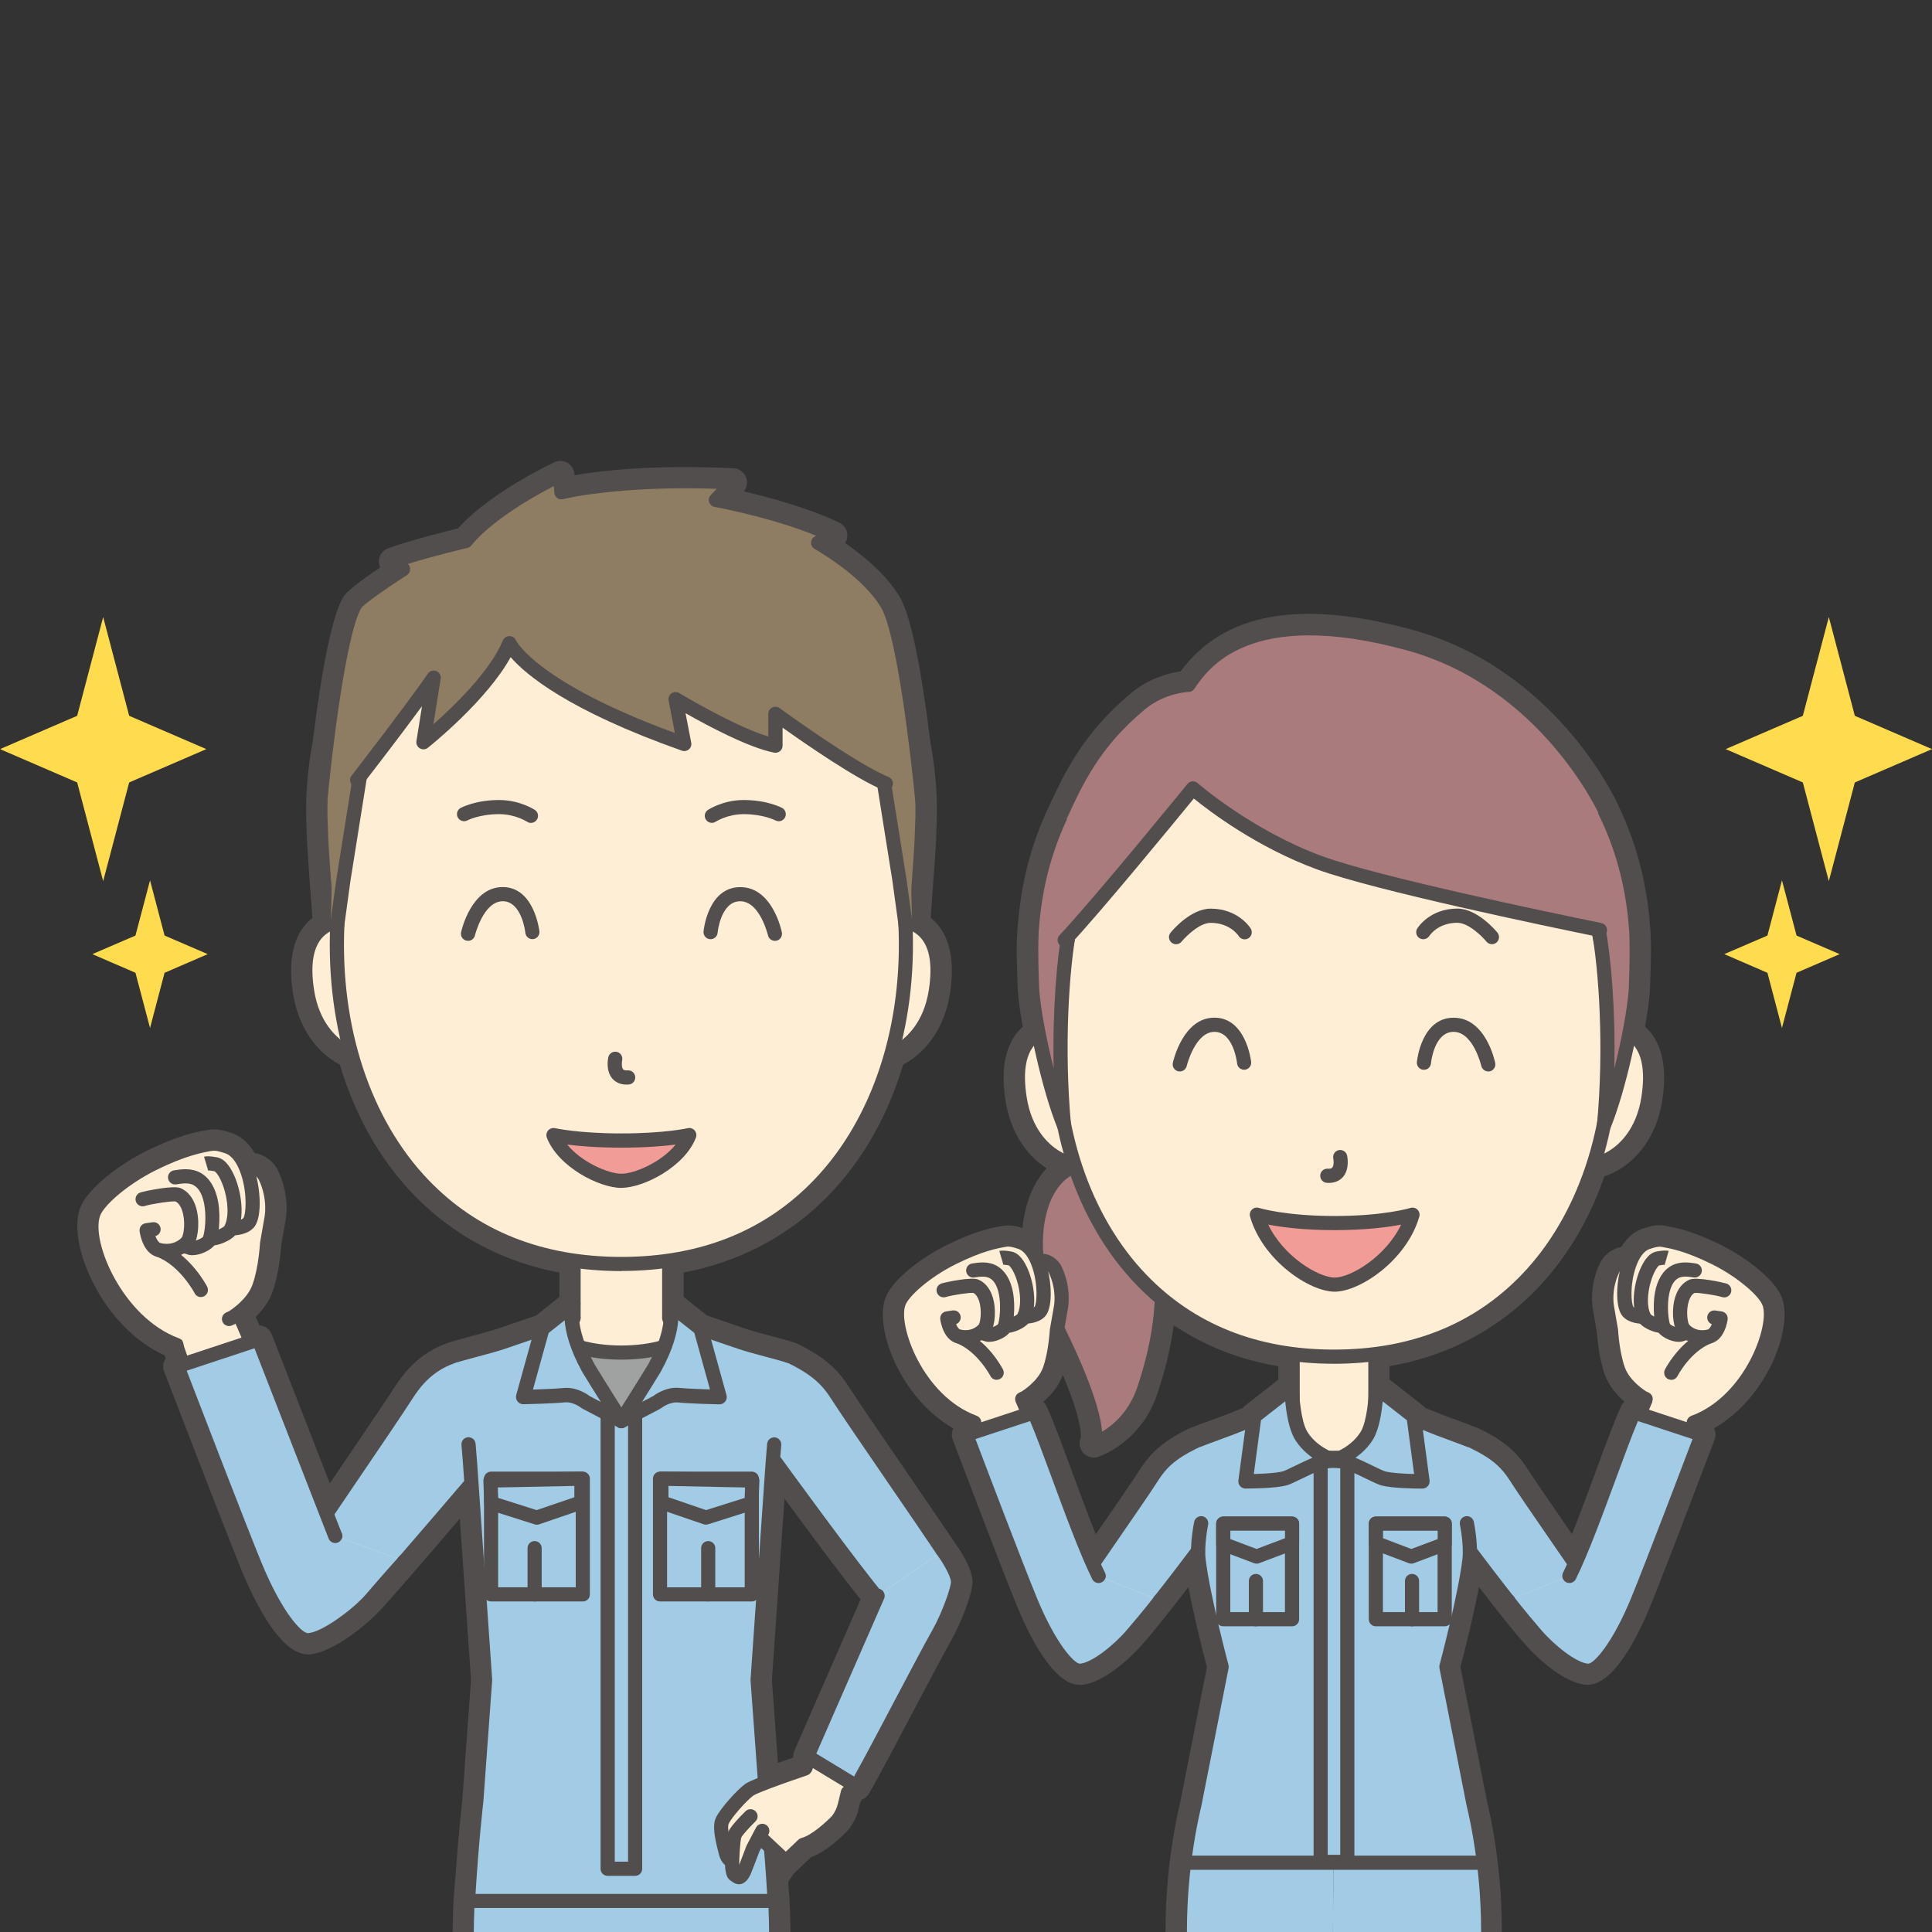 <?xml version="1.0" encoding="UTF-8"?>
<svg id="_レイヤー_2" data-name="レイヤー 2" xmlns="http://www.w3.org/2000/svg" xmlns:xlink="http://www.w3.org/1999/xlink" viewBox="0 0 350 350">
  <rect x="0" y="0" width="350" height="350" fill="#333333" stroke="none"/>
  <defs>
    <style>
      .cls-1 {
        fill: #ffdb4e;
      }

      .cls-1, .cls-2, .cls-3, .cls-4, .cls-5, .cls-6, .cls-7, .cls-8, .cls-9, .cls-10 {
        stroke-width: 0px;
      }

      .cls-2 {
        fill: #f29c97;
      }

      .cls-3 {
        fill: none;
      }

      .cls-4 {
        fill: #a2cbe5;
      }

      .cls-5 {
        fill: #feeed5;
      }

      .cls-6 {
        fill: #8e7d62;
      }

      .cls-11 {
        clip-path: url(#clippath);
      }

      .cls-7 {
        fill: #a0a1a1;
      }

      .cls-8 {
        fill: #a97b7c;
      }

      .cls-9 {
        fill: #514e4d;
      }

      .cls-10 {
        fill: #534f4f;
      }
    </style>
    <clipPath id="clippath">
      <polygon class="cls-3" points=".17 1.02 350 0 350 350 0 350 .17 1.02"/>
    </clipPath>
  </defs>
  <g id="_レイヤー_1-2" data-name="レイヤー 1">
    <polygon class="cls-3" points="349.49 350 .51 350 .17 1.02 349.49 1.02 349.49 350"/>
    <g class="cls-11">
      <g>
        <g>
          <path class="cls-9" d="M171.89,282.52s-.03-.05-.05-.07c-.06-.11-.13-.22-.2-.33l-.79-1.17h0c-5.51-8.2-16.43-23.92-19.23-28.29-1.71-2.66-3.68-4.64-8.25-6.87h-.04c-.99-.46-6.72-1.84-9.01-2.59-1.34-.44-4.23-1.46-7.5-2.57l-5.52-4.37s.37.87.27,2.65c-.09-.03-.18-.06-.27-.08-.01,0-.03-.01-.04-.01v-10.43c21.78-3.22,34.92-18.6,40.2-37.33,3.34-1.36,7.07-4.94,8.09-11.46,1.16-7.44-1.08-10.64-3.65-11.98.44-5.64,1.13-14.81,1.13-16.45,0-.9.19-3.02.1-6.2h0c-.08-2.66-.36-6.05-1.12-10.06-1.12-9.08-3-21.57-5.21-25.37-3.59-6.17-12.55-11.16-12.55-11.16l2.69-1.34c-8.77-4.19-21.21-6.43-21.21-6.43l3.03-3.19c-20.32-.99-31.02,1.8-31.02,1.8l-.23-3.13c-13.34,6.57-17.07,11.96-17.07,11.96,0,0-8.24,1.92-13.22,3.71,1.3.99,1.84,1.39,1.84,1.39,0,0-7.92,5.08-8.67,6.37-2.2,3.79-4.08,16.28-5.21,25.37-.76,4.02-1.03,7.41-1.12,10.06h0c-.1,3.18.1,5.3.1,6.2,0,1.64.69,10.8,1.13,16.45-2.56,1.34-4.81,4.54-3.65,11.98,1.02,6.52,4.75,10.1,8.09,11.46,5.27,18.73,18.42,34.12,40.19,37.33v10.43s-.03.01-.04.01c-.09.03-.18.06-.27.08-.1-1.78.27-2.65.27-2.65l-5.52,4.37c-3.28,1.1-6.17,2.12-7.5,2.57-2.06.69-6.9,1.87-8.58,2.43h0l-.1.03c-.15.05-.28.1-.37.14,0,0-.02,0-.03.01h0c-4.11,1.46-6.48,4.31-8.15,6.91-2.21,3.45-9.13,13.58-14.49,21.5l-12.3-31.55-1.35.45c-.9-2.11-1.67-3.9-2.27-5.23,1.17-.91,2.95-2.56,3.73-4.69,1.21-3.32,1.44-7.9,1.44-7.9l.8-4.6s.76-3.47-1.11-7.47c-.53-1.13-1.82-1.91-2.75-1.8-.28.03-.53.09-.74.17-.75-1.87-1.87-3.4-3.45-3.9-.94-.3-1.95-.65-3-.47-1.84.33-4.93.85-10.45,3.59-5.32,2.64-9.93,6.62-10.79,9-1.84,5.07,3.81,19.21,14.43,23.58h0s.01.01.01.01c.17.07.35.15.53.21.33.94.75,2.16,1.25,3.61l-.99.33s10.67,27.84,13.97,35.89c3.34,8.16,7.36,13.9,9.8,13.74,3.04-.21,8.95-4.72,11.27-7.37h.01c2.85-3.08,13.08-15.02,18.26-21.08l2.48,35.62-1.59,21.88s-.68,5.85-1.22,13.63c-.37,3.56-.6,7.74-.51,12.36l-1.1,63.67-4.86,68.87h.42c-.36.1-.58.17-.58.17,0,0-9.19,6.07-9.19,7.6v3.21h27.18v-8.71l-.16-2.27h.17l7.37-69.21,7.45-48.74h2.59l7.45,48.74,7.34,68.99-.17,2.49v8.71h27.18v-3.21c0-1.53-9.19-7.6-9.19-7.6,0,0-.21-.07-.58-.17h.63l-4.86-68.87-1.1-63.67c.08-4.42-.13-8.43-.47-11.89.72-1.14,1.57-2.44,1.57-2.44l3.84-3.65c2.61-.64,6.16-4.37,6.16-4.37.65-.83,1.11-1.78,1.35-2.81l.33-1.37c.35-.63.8-1.42,1.32-2.35l.51.31c3.37-5.85,11.53-21.81,14.89-27.75,1.88-3.32,3.57-8.18,3.49-9.4-.06-.85-.65-2.27-1.68-3.95h0ZM146.26,318.19l.39.24-.82,1.96h0c-2.01.69-4.99,1.71-7.21,2.57l-1.35-18.63,2.72-39.19.02-.25.47-.02s13.16,18.16,18.4,24.49l-12.62,28.84h0Z"/>
          <path class="cls-9" d="M155.68,498.29h-27.18c-1.42,0-2.57-1.15-2.57-2.57v-8.71c0-.06,0-.12,0-.18l.16-2.27-7.31-68.71-6.2-40.55-6.2,40.55-7.36,69.15c-.02.16-.05.32-.09.47l.1,1.35c0,.06,0,.12,0,.18v8.71c0,1.42-1.15,2.57-2.57,2.57h-27.18c-1.42,0-2.57-1.15-2.57-2.57v-3.21c0-1.13,0-2.81,9.44-9.14l4.77-67.62,1.1-63.55c-.08-4.19.1-8.42.52-12.59.51-7.33,1.15-13.02,1.22-13.65l1.57-21.64-2.03-29.18c-7.68,8.96-12.46,14.46-14.24,16.39-.04.04-.08.09-.12.13-2.18,2.4-8.57,7.77-12.87,8.06-5.13.34-9.94-9.45-12.34-15.32-3.27-7.98-13.89-35.66-14-35.94-.25-.66-.22-1.38.08-2.02.06-.12.13-.24.2-.35-.07-.19-.13-.38-.2-.56-11.16-4.98-17.71-20.06-15.33-26.6,1.29-3.55,7.04-7.93,12.06-10.42,5.77-2.86,9.08-3.45,11.06-3.8h.08c1.63-.3,3.06.16,4.11.5l.13.04c1.23.39,2.86,1.35,4.2,3.64,1.75.25,3.48,1.51,4.29,3.25,2.09,4.48,1.44,8.35,1.31,9.04l-.77,4.41c-.06.9-.38,5.17-1.59,8.48-.67,1.83-1.85,3.35-3.03,4.51.21.49.43,1,.66,1.53.97.06,1.87.67,2.24,1.63l10.52,26.99c.56-.82,1.12-1.65,1.68-2.48,4.14-6.1,8.41-12.4,10.03-14.92,1.63-2.53,4.36-6.1,9.33-7.91.14-.06.33-.14.55-.21l.14-.04c.82-.27,2.32-.68,3.91-1.1,1.69-.45,3.6-.97,4.63-1.31.51-.17,1.25-.43,2.16-.74,1.35-.47,3.06-1.06,4.91-1.68l4.24-3.36v-4.43c-19.27-3.65-33.64-17.24-39.77-37.67-4.43-2.32-7.57-7.04-8.48-12.9-1.21-7.72.96-11.67,3.51-13.69-1.02-13.29-1.02-14.67-1.02-15.14,0-.23-.02-.56-.03-.98-.05-1.18-.13-2.95-.06-5.3.11-3.4.49-6.89,1.15-10.38,1.75-14.13,3.61-22.96,5.52-26.26.23-.39.87-1.5,6.71-5.42-.2-.45-.28-.95-.2-1.46.14-.93.78-1.7,1.67-2.02,4.16-1.5,10.39-3.04,12.65-3.59,1.63-1.87,6.48-6.6,17.38-11.97.77-.38,1.67-.35,2.41.07.74.42,1.22,1.19,1.29,2.04l.02.22c4.56-.79,14.25-1.98,28.8-1.26,1,.05,1.88.68,2.26,1.61.35.87.19,1.86-.39,2.58,4.53,1.05,11.6,2.95,17.3,5.67.89.42,1.45,1.31,1.46,2.29,0,.51-.14.99-.4,1.4,3.13,2.17,7.53,5.71,9.92,9.82,1.92,3.3,3.77,12.14,5.52,26.26.66,3.54,1.05,7.03,1.15,10.39.07,2.35,0,4.12-.06,5.3-.02.42-.03.74-.03.98,0,.46,0,1.84-1.02,15.14,2.54,2.02,4.71,5.97,3.51,13.69-.91,5.86-4.04,10.58-8.48,12.9-6.13,20.42-20.51,34.02-39.77,37.67v4.43l4.24,3.36c1.64.56,3.17,1.08,4.44,1.52,1.12.39,2.03.7,2.63.9,1.01.34,2.9.84,4.56,1.29,2.65.71,3.88,1.05,4.55,1.33.09.03.18.07.25.11,5.2,2.54,7.41,4.87,9.28,7.8,1.6,2.5,6.06,9.01,10.38,15.31,3.15,4.6,6.41,9.36,8.73,12.8.03.04.07.09.1.13l.79,1.17c.09.13.15.24.22.34.03.04.06.09.09.13.04.06.07.12.1.18,1.21,2.01,1.87,3.68,1.96,4.96.14,2.25-2.17,7.91-3.82,10.83-1.56,2.76-4.15,7.68-6.9,12.89-3.04,5.77-6.19,11.74-8,14.88-.3.52-.76.91-1.31,1.12l-.33.58-.24,1.03c-.33,1.39-.95,2.67-1.83,3.8-.05.06-.1.13-.16.19-.63.66-3.71,3.79-6.68,4.87l-3.19,3.04c-.2.3-.55.84-.92,1.42.33,3.77.47,7.55.4,11.25l1.1,63.56,4.78,67.77c9.22,6.21,9.22,7.88,9.22,8.99v3.21c0,1.42-1.15,2.57-2.57,2.57ZM131.07,493.16h22.05c-1.05-1.16-4.61-3.82-7.73-5.9-.05-.01-.1-.03-.16-.05-1.23-.35-2.02-1.55-1.85-2.82.06-.45.23-.85.49-1.19l-4.74-67.15s0-.09,0-.14l-1.1-63.67s0-.06,0-.09c.07-3.81-.08-7.71-.46-11.59-.05-.57.08-1.13.38-1.61.73-1.16,1.59-2.48,1.59-2.48.11-.17.24-.32.38-.46l3.84-3.65c.33-.31.72-.53,1.16-.63,1.25-.3,3.56-2.26,4.81-3.55.39-.52.66-1.1.81-1.73l.33-1.38c.06-.23.14-.45.26-.66l1.32-2.35c.3-.53.77-.93,1.33-1.14,1.82-3.26,4.49-8.35,7.1-13.28,2.76-5.24,5.37-10.19,6.97-13.02,1.66-2.93,3.04-6.97,3.16-8.02-.05-.27-.36-1.19-1.3-2.72,0-.02-.02-.03-.03-.05-.02-.02-.03-.05-.05-.07-.05-.09-.09-.16-.14-.23l-.67-.99s-.07-.09-.1-.14c-2.31-3.44-5.61-8.25-8.8-12.9-4.54-6.62-8.82-12.87-10.47-15.44-1.42-2.21-3.04-3.89-7.09-5.89-.03-.01-.06-.02-.09-.04-.42-.17-2.44-.72-3.92-1.11-1.82-.49-3.69-.99-4.85-1.38-.61-.2-1.54-.52-2.68-.92-1.37-.47-3.04-1.05-4.83-1.65-.28-.09-.54-.24-.77-.42l-2.12-1.68s-.03.02-.05.04c-.64.45-1.44.59-2.2.38-.07-.02-.14-.04-.21-.07h0s-.01,0-.02,0c-1.12-.28-1.94-1.29-1.94-2.49v-2.28c-.04-.26-.04-.53,0-.78v-7.36c0-1.27.93-2.35,2.19-2.54,25.52-3.77,34.83-23.85,38.1-35.49.21-.76.77-1.38,1.5-1.68,1.26-.51,5.47-2.72,6.52-9.48.53-3.42.57-7.81-2.3-9.32-.91-.48-1.45-1.45-1.37-2.47.98-12.62,1.12-15.6,1.12-16.25,0-.29.02-.69.04-1.21.05-1.1.12-2.76.06-4.92-.09-3.12-.45-6.37-1.07-9.67-.01-.05-.02-.11-.03-.16-2.27-18.34-4.17-23.17-4.88-24.39-3.18-5.48-11.49-10.15-11.58-10.2-.83-.46-1.34-1.35-1.32-2.3,0-.23.04-.46.1-.67-7.73-2.91-16.42-4.49-16.52-4.51-.93-.17-1.69-.83-1.99-1.73-.17-.53-.17-1.09,0-1.61-16.17-.3-24.82,1.87-24.91,1.9-.74.19-1.52.04-2.14-.4-.42-.3-.74-.72-.91-1.2-9.74,5.29-12.77,9.39-12.8,9.43-.36.5-.91.88-1.51,1.02-.06.01-4.97,1.16-9.4,2.48,0,.07,0,.13,0,.2-.03.85-.47,1.63-1.18,2.08-3.23,2.08-7.1,4.78-7.89,5.61-.76,1.41-2.61,6.48-4.82,24.28,0,.05-.01.11-.02.16-.61,3.26-.97,6.51-1.07,9.67-.07,2.15,0,3.81.06,4.91.02.51.04.92.04,1.21,0,.65.15,3.63,1.12,16.25.08,1.02-.46,2-1.37,2.47-2.87,1.5-2.83,5.89-2.3,9.31,1.06,6.76,5.26,8.97,6.52,9.48.73.3,1.29.92,1.5,1.68,3.27,11.64,12.58,31.72,38.1,35.49,1.26.19,2.19,1.27,2.19,2.54v7.34c.05.27.05.55,0,.82v2.27c0,1.06-.65,2.01-1.64,2.39-.08.03-.17.06-.27.09-.13.04-.2.06-.27.08-.75.22-1.56.08-2.19-.37-.02-.01-.03-.03-.05-.04l-2.12,1.68c-.23.18-.49.33-.78.42-2,.67-3.85,1.31-5.3,1.81-.93.32-1.68.58-2.21.76-1.18.39-3.08.9-4.92,1.4-1.45.39-2.96.8-3.67,1.03l-.13.04s-.03.01-.06.02c-.08.04-.16.07-.25.1-3.52,1.25-5.51,3.8-6.84,5.88-1.65,2.57-5.76,8.62-10.1,15.03-1.51,2.22-3.02,4.45-4.42,6.52-.53.79-1.46,1.22-2.41,1.11-.95-.11-1.76-.73-2.11-1.62l-11.49-29.47c-.92-.08-1.75-.66-2.13-1.55-.75-1.77-1.61-3.77-2.25-5.19-.48-1.08-.17-2.35.77-3.08.83-.65,2.32-1.97,2.89-3.54,1.06-2.91,1.29-7.11,1.29-7.16,0-.1.02-.21.03-.31l.8-4.6s.01-.07.02-.11c0,0,.52-2.73-.93-5.84-.05-.11-.19-.23-.3-.3-1.3.47-2.74-.17-3.26-1.46-.53-1.33-1.21-2.21-1.85-2.41l-.14-.05c-.62-.2-1.26-.41-1.63-.34h-.08c-1.71.32-4.57.83-9.68,3.36-5.5,2.72-9.06,6.32-9.52,7.57-1.3,3.57,3.32,16.34,12.99,20.33.06.02.12.05.17.08.09.04.19.08.28.11.72.27,1.28.84,1.54,1.56.23.65.5,1.44.82,2.35l.44,1.26c.23.65.18,1.36-.12,1.98-.04.08-.09.16-.14.24,2.5,6.5,10.46,27.18,13.2,33.86,3.31,8.07,6.38,11.62,7.42,12.13,1.96-.32,6.97-3.77,9.34-6.48.06-.07.13-.14.2-.2,1.53-1.67,5.94-6.69,18.05-20.85.68-.79,1.77-1.1,2.76-.77.99.33,1.68,1.22,1.76,2.26l2.48,35.62c0,.12,0,.24,0,.36l-1.59,21.88s0,.07-.01.11c0,.06-.68,5.88-1.21,13.51,0,.03,0,.06,0,.09-.41,3.98-.58,8.04-.5,12.05,0,.03,0,.06,0,.09l-1.1,63.67s0,.09,0,.14l-4.76,67.44c.16.28.26.59.31.92.17,1.28-.64,2.48-1.88,2.82-.05.01-.09.02-.13.04-3.12,2.08-6.69,4.74-7.74,5.89h0s22.05,0,22.05,0v-6.05l-.15-2.18c-.03-.47.06-.93.27-1.34l7.27-68.32s0-.08.02-.12l7.45-48.74c.19-1.25,1.27-2.18,2.54-2.18h2.59c1.27,0,2.35.93,2.54,2.18l7.45,48.74s.01.08.02.12l7.34,68.99c.02.15.02.3,0,.45l-.17,2.4v6.05ZM170,284.24s.01.01.02.02c0,0-.01-.01-.02-.02ZM170,284.23h0s0,0,0,0ZM120.33,241.2s0,0,0,0c0,0,0,0,0,0ZM66.6,110.8s0,.01,0,.02c0,0,0-.01,0-.02ZM138.62,325.53c-.48,0-.96-.13-1.37-.4-.69-.44-1.13-1.17-1.19-1.98l-1.35-18.63c0-.12,0-.24,0-.36l2.74-39.46c.1-1.3,1.15-2.31,2.45-2.37l.47-.02c.86-.05,1.68.36,2.19,1.06.13.18,13.17,18.16,18.3,24.36.62.75.76,1.78.38,2.67l-12.06,27.56c.09.48.05,1-.15,1.48l-.82,1.96c-.28.68-.84,1.2-1.54,1.44-2.21.76-5.02,1.73-7.11,2.54-.3.12-.61.17-.93.17ZM139.84,304.33l1.09,15.04c.93-.33,1.87-.66,2.77-.97,0-.07,0-.14,0-.21,0-.38.08-.74.23-1.07l11.97-27.36c-3.72-4.65-9.85-12.92-13.78-18.28l-2.28,32.85Z"/>
        </g>
        <g>
          <path class="cls-9" d="M310.69,227.87c-5.02-2.48-7.83-2.97-9.5-3.26-.95-.17-1.87.15-2.73.43-1.43.46-2.46,1.85-3.14,3.55-.2-.07-.42-.12-.67-.15-.85-.1-2.03.61-2.5,1.64-1.69,3.64-1.01,6.79-1.01,6.79l.73,4.17s.22,4.17,1.32,7.19c1.1,3.02,4.42,4.99,4.42,4.99l.55.25h0c-.36.85-.74,1.76-1.16,2.72l-.96-.31c-2.2,4.61-7.01,19.18-10.68,27.43-4.1-6-8.71-12.58-10.78-15.8-1.53-2.38-3.29-4.15-7.29-6.14-.01,0-.03-.01-.04-.02-.06-.03-.13-.06-.21-.1l-.44-.21v.02c-1.45-.59-4.48-1.66-6.14-2.3-.83-.32-2.36-.94-4.22-1.67-.03-.01-.05-.02-.08-.03l-.06-.43-6.78-5.3s-.03,1.14-.17,2.63v-8.62c20.94-2.71,33.88-16.8,39.51-34.34,3.67-.63,8.73-4.24,9.94-12,1.12-7.21-.95-10.44-3.41-11.86.59-3.02,1-5.76,1.14-7.72,0,0,.12-2.49.16-5.49.05-1.44.04-2.85-.03-4.33-.01-.33-.02-.65-.04-.96h-.02c-.04-.57-.08-1.15-.13-1.74-.67-7.25-2.52-13.8-5.31-19.6h.01s-10.47-23.81-35.98-30.73c-25.51-6.92-34.97.72-39.52,7.28-.2.1-.4.19-.6.3-1.21.1-4.92.64-8.24,3.38-8.66,7.16-11.84,14.39-14.85,20.94h0c-2.48,5.51-4.13,11.67-4.76,18.43-.06.6-.1,1.17-.14,1.74h-.02c-.01.26-.02.51-.03.77-.11,1.96-.12,3.82-.02,5.74.04,2.44.14,4.29.14,4.29.14,1.95.55,4.69,1.14,7.72-2.46,1.41-4.54,4.64-3.41,11.86,1.21,7.77,6.27,11.37,9.94,12,.04.12.07.22.11.33-4.66,1.42-7.83,8.04-6.96,16.82-.67-1.49-1.64-2.67-2.94-3.08-.85-.27-1.78-.6-2.73-.43-1.67.3-4.48.78-9.5,3.26-4.83,2.39-9.02,6.02-9.81,8.18-1.62,4.47,3.15,16.66,12.23,21.03.26.76.55,1.61.85,2.53l-.88.29s8.5,22.47,11.57,29.96c3.11,7.6,6.86,12.95,9.12,12.8,2.87-.19,7.25-4.06,9.36-6.52.02-.02.03-.04.05-.06,2.71-2.97,8.85-11.01,11.92-15.08,0,.54.02,1.07.08,1.57.78,6.66,4.17,19.36,4.17,19.36l-4.96,25.1s-.73,2.8-1.41,7.26c-.68,4.36-1.31,10.41-1.18,17.52l8.18,60.38-29.68,39.15.26.2-4.06,3.32-3.38,2.77-6.07,6.25,20.77,20.16,1.46,1.41,2.24-2.3c1.07-1.1-.92-7.49-.92-7.49,0,0-.33-1.83-1.14-3.88l1.25-12.3.16.13s37.07-38.13,37.65-40.54c0-.04.02-.09.03-.15h0s0-.07,0-.1l-1.74,45.93-.44,9.35-.96,12.53v8.71h24.8v-3.21c0-1.53-6.8-7.6-6.8-7.6,0,0-.33-.12-.89-.26l-4.09-7.81h1.13l7.99-61.26,10.08-63.39c.13-7.11-.5-13.16-1.18-17.52-.68-4.46-1.41-7.27-1.41-7.27l-4.96-25.1s3.4-12.7,4.18-19.36c.06-.5.08-1.03.08-1.57,3.07,4.07,9.21,12.12,11.92,15.08.02.02.03.04.05.06,2.11,2.46,6.49,6.33,9.36,6.52,2.26.15,6.01-5.2,9.12-12.8,3.07-7.5,11.57-29.96,11.57-29.96l-.88-.29c.31-.92.6-1.77.85-2.53,9.08-4.37,13.85-16.57,12.23-21.03-.78-2.16-4.97-5.79-9.81-8.18h.03ZM234.17,253.93c-.15-1.5-.17-2.63-.17-2.63l-6.78,5.3-.06.43s-.05.03-.08.03c-1.85.73-3.38,1.35-4.21,1.67-1.66.64-4.69,1.71-6.12,2.3v-.02s-.46.21-.46.21c-.08.04-.15.07-.21.1-.01,0-.03.01-.04.02-3.99,1.98-5.76,3.76-7.29,6.14-2.06,3.22-6.67,9.8-10.78,15.8-3.67-8.25-8.48-22.82-10.68-27.43l-.96.31c-.41-.96-.8-1.87-1.16-2.72h0l.55-.25s3.32-1.97,4.41-4.99c1.1-3.02,1.32-7.19,1.32-7.19l.06-.35s.03.06.04.1c8.74,17.77,6.61,20.71,6.61,20.71,0,0,6.46-2.09,9.05-9.74,1.73-5.12,3.07-10.88,3.24-16.49,6.28,5.21,14.16,8.8,23.7,10.04v8.64ZM240.66,414.89l-.05,1.34c.14-10.12-.62-43.25-.78-49.8h3.04l-2.2,48.46h0Z"/>
          <path class="cls-9" d="M262.13,497.91h-24.8c-1.42,0-2.57-1.15-2.57-2.57v-8.71c0-.07,0-.13,0-.2l.96-12.49.44-9.31,1.44-38.03c-2.88,3.21-7.36,8.04-14.35,15.41-8.11,8.54-16.27,16.95-18.2,18.94l-1.07,10.48c.61,1.67.92,3.12,1.02,3.6,2.38,7.73.9,9.25.27,9.9l-2.24,2.31c-.99,1.02-2.61,1.04-3.63.06l-22.23-21.58c-.49-.47-.77-1.12-.78-1.8-.01-.68.25-1.34.73-1.83l6.07-6.25c.07-.07.14-.14.22-.2l6.43-5.26c.08-.21.2-.41.34-.59l29.04-38.3-8.04-59.33c-.01-.1-.02-.2-.02-.3-.11-6.07.3-12.11,1.21-17.96.64-4.17,1.31-6.93,1.44-7.43l4.83-24.45c-.53-2.01-2.26-8.76-3.35-14.5-2.9,3.77-6.36,8.18-8.27,10.28-.02.02-.03.04-.05.06-2.11,2.46-7.11,7.11-11.11,7.38-.08,0-.17,0-.25,0-4.8,0-9.2-8.98-11.42-14.4-3.05-7.44-11.51-29.8-11.59-30.03-.25-.66-.22-1.38.08-2.02,0-.01.01-.02.02-.03-9.51-5.39-14.34-18.01-12.31-23.59,1.2-3.3,6.49-7.33,11.09-9.61,5.3-2.62,8.33-3.16,10.14-3.48,1.44-.25,2.67.08,3.6.38.46-4.49,2.01-8.3,4.37-10.81-3.46-2.23-6.51-6.32-7.44-12.29-1.15-7.36.79-11.28,3.13-13.37-.46-2.53-.76-4.73-.88-6.41,0-.13-.1-1.95-.15-4.38-.1-1.93-.09-3.89.02-5.97l.03-.76c0-.12.02-.24.04-.36.04-.49.08-.98.13-1.5.63-6.85,2.3-13.32,4.97-19.24l.22-.48c3.01-6.57,6.42-14.02,15.33-21.39,3.32-2.74,6.92-3.6,8.88-3.88,7.85-10.6,21.54-13.08,41.79-7.58,26.39,7.16,37.21,31.15,37.66,32.17.02.05.04.1.06.15,2.95,6.2,4.78,13.01,5.45,20.25.04.51.08,1,.12,1.49.02.11.04.22.04.33.02.24.02.49.03.73v.29c.09,1.48.1,2.97.04,4.52-.04,2.96-.16,5.42-.16,5.53-.12,1.72-.43,3.96-.89,6.48,2.34,2.09,4.28,6.01,3.13,13.37-1.2,7.69-5.9,12.27-10.49,13.75-6.51,18.83-20.57,31.24-38.94,34.4v2.39l5.97,4.67c.18.14.34.3.47.48l1.31.52c.81.32,1.46.58,1.91.76.64.25,1.51.56,2.4.89,1.25.46,2.54.93,3.46,1.3.16.04.31.1.46.17l.44.21c.1.05.21.1.3.14,4.61,2.3,6.64,4.48,8.29,7.05,1.39,2.17,4.02,5.98,6.8,10.01.42.61.84,1.22,1.26,1.84,1.45-3.62,2.98-7.77,4.38-11.57,1.85-5.02,3.45-9.36,4.53-11.63.15-.31.35-.58.59-.8-1.25-1.09-2.77-2.74-3.54-4.86-1.1-3.03-1.4-6.92-1.46-7.77l-.69-3.99c-.13-.65-.72-4.23,1.2-8.36.75-1.62,2.33-2.8,3.96-3.07,1.01-1.69,2.34-2.83,3.9-3.32l.1-.03c.98-.32,2.32-.75,3.85-.48,1.86.33,4.9.87,10.19,3.49.07.03.13.07.19.11,4.55,2.3,9.69,6.25,10.86,9.5,2.03,5.58-2.81,18.19-12.32,23.59,0,.01.01.02.02.03.3.63.33,1.36.08,2.02-.09.23-8.55,22.58-11.59,30.03-2.26,5.51-6.76,14.72-11.67,14.39-4.02-.27-9.03-4.95-11.13-7.4,0,0-.01-.01-.02-.02-1.83-2-5.09-6.13-8.28-10.29-1.09,5.74-2.82,12.49-3.35,14.5l4.83,24.45c.13.5.8,3.26,1.44,7.44.91,5.84,1.32,11.89,1.21,17.95,0,.12-.01.24-.03.36l-10.07,63.36-7.98,61.22c-.03.26-.11.51-.22.75l2.4,4.58c.31.11.59.28.83.5,7.66,6.83,7.66,8.64,7.66,9.52v3.21c0,1.42-1.15,2.57-2.57,2.57ZM239.9,492.78h19.66v-.22c-.66-1.05-3.21-3.64-5.52-5.73-.07-.02-.15-.04-.23-.06-.71-.18-1.31-.65-1.65-1.3l-4.09-7.81c-.42-.8-.39-1.75.08-2.52.25-.42.61-.75,1.04-.96l7.73-59.3s0-.05.01-.07l10.05-63.21c.09-5.71-.3-11.39-1.15-16.9-.65-4.27-1.35-6.99-1.36-7.02-.01-.05-.02-.1-.03-.14l-4.96-25.1c-.08-.38-.06-.78.04-1.16.03-.13,3.36-12.6,4.11-19,.04-.39.06-.81.06-1.24-.01-1.11.69-2.1,1.74-2.46,1.05-.36,2.21,0,2.88.88,5.69,7.53,9.87,12.82,11.77,14.9h0s.05.06.07.08c.01.01.02.03.03.04,2.29,2.67,5.76,5.29,7.37,5.6.98-.56,3.79-3.88,6.78-11.18,2.5-6.11,8.72-22.45,10.83-28.02-.02-.04-.04-.08-.06-.12-.31-.61-.35-1.32-.13-1.97l.85-2.53c.22-.65.7-1.19,1.32-1.49,8.09-3.9,11.99-14.91,10.93-17.84-.39-1.08-3.67-4.35-8.54-6.76-.06-.03-.12-.06-.18-.1-4.51-2.21-7.03-2.65-8.55-2.92-.33-.06-.91.13-1.43.3l-.11.04c-.4.13-1.01.73-1.54,2.06-.5,1.25-1.87,1.89-3.14,1.5-.04.04-.08.08-.1.11-1.28,2.75-.83,5.17-.82,5.19,0,.02.01.06.02.08l.73,4.17c.02.1.03.2.03.31,0,.04.22,3.83,1.17,6.45.6,1.66,2.44,3.1,3.22,3.6l.35.16c.45.19.84.52,1.12.94.48.72.56,1.63.23,2.42l-1.16,2.73c-.33.77-.99,1.3-1.75,1.49-.97,2.34-2.26,5.84-3.6,9.49-2.03,5.5-4.32,11.72-6.3,16.17-.38.85-1.19,1.43-2.11,1.51-.93.08-1.83-.34-2.35-1.11-1.29-1.88-2.63-3.83-3.92-5.7-2.81-4.07-5.46-7.92-6.9-10.15-1.26-1.97-2.69-3.45-6.27-5.23-.02,0-.07-.04-.09-.04l-.07-.03s-.05-.02-.06-.03l-.14-.07c-.06-.02-.12-.04-.18-.07-.82-.34-2.23-.86-3.59-1.36-.92-.34-1.81-.66-2.48-.92-.47-.18-1.14-.45-1.96-.77l-2.28-.9s-.04-.01-.05-.02c-.07-.03-.14-.06-.21-.09-.55-.27-.98-.72-1.22-1.27l-2.91-2.27c-.49.46-1.16.73-1.89.7-1.37-.07-2.44-1.2-2.44-2.56v-8.62c0-1.29.96-2.38,2.24-2.55,24.45-3.16,33.93-21.77,37.4-32.58.29-.91,1.07-1.58,2.01-1.74,2.4-.41,6.76-2.96,7.84-9.87.52-3.34.57-7.66-2.16-9.23-.95-.55-1.45-1.64-1.24-2.72.58-2.96.97-5.59,1.1-7.41h0s.12-2.44.15-5.34c.05-1.46.04-2.8-.03-4.17v-.35c-.02-.1-.02-.2-.02-.3-.02-.09-.03-.18-.03-.27-.04-.55-.08-1.12-.13-1.69-.62-6.7-2.32-13-5.07-18.71-.04-.09-.08-.17-.11-.26-1.02-2.16-11.39-22.91-34.21-29.1-27.27-7.4-34.4,2.89-36.74,6.26-.24.35-.56.63-.93.82-.12.06-.25.12-.37.18-.08.04-.15.07-.23.11-.3.16-.63.25-.96.28-.89.08-4.03.5-6.82,2.8-8,6.62-11.02,13.2-13.94,19.57l-.21.46c-2.43,5.38-3.95,11.3-4.53,17.59-.06.58-.1,1.14-.14,1.68,0,.08-.02.16-.03.24l-.02.48c-.11,1.96-.12,3.69-.02,5.48,0,.03,0,.06,0,.09.04,2.36.14,4.18.14,4.2.13,1.76.52,4.39,1.1,7.36.21,1.08-.29,2.17-1.24,2.72-2.73,1.56-2.68,5.88-2.15,9.23,1.08,6.9,5.44,9.45,7.84,9.87.93.16,1.7.82,2,1.72l.09.28c.24.66.19,1.39-.12,2.02-.31.63-.87,1.1-1.54,1.3-3.09.94-5.94,6.21-5.15,14.11.12,1.25-.68,2.41-1.89,2.73-1.21.33-2.49-.28-3-1.42-.41-.92-.93-1.55-1.38-1.69l-.17-.05c-.48-.15-1.07-.34-1.34-.29-1.59.28-4.16.74-8.8,3.03-4.87,2.41-8.15,5.68-8.54,6.76-1.06,2.93,2.84,13.94,10.93,17.84.62.3,1.1.84,1.32,1.49.26.76.55,1.62.86,2.54.22.65.17,1.36-.14,1.97-.02.04-.04.08-.06.11,2.11,5.56,8.33,21.91,10.83,28.02,2.99,7.3,5.8,10.63,6.78,11.18,1.61-.31,5.08-2.93,7.37-5.6l.04-.04s.05-.06.08-.09c2.84-3.11,9.71-12.18,11.76-14.89.66-.88,1.82-1.24,2.87-.89,1.05.35,1.75,1.33,1.75,2.43,0,.51.02.93.06,1.28.75,6.4,4.07,18.86,4.1,18.99.1.38.11.78.04,1.16l-4.96,25.1s-.02.1-.03.15c0,.03-.7,2.75-1.35,7-.86,5.52-1.25,11.21-1.15,16.93l8.16,60.23c.09.67-.09,1.35-.5,1.9l-28.93,38.16c-.09.63-.41,1.22-.91,1.63l-7.33,6-4.17,4.3,18.54,18,.05-.05c-.02-.99-.5-3.35-1.12-5.36-.03-.1-.06-.2-.08-.31,0-.01-.3-1.62-1-3.39-.15-.38-.21-.8-.17-1.21l1.25-12.3c.1-.93.69-1.74,1.56-2.11,13.29-13.68,34.01-35.4,36.34-38.87,0-.01,0-.02,0-.03.07-.29.19-.56.35-.8-.2-.37-.31-.79-.3-1.24.13-9.28-.52-39.02-.78-49.7-.02-.69.25-1.36.73-1.86.48-.5,1.15-.77,1.84-.77h3.04c.7,0,1.37.29,1.86.79.48.51.74,1.19.71,1.89l-2.2,48.43s0,.01,0,.02l-.05,1.34c-.02.48-.17.93-.42,1.31.21.39.31.83.3,1.3l-1.74,45.93-.44,9.37s0,.05,0,.08l-.96,12.43v6.04ZM243.04,418.91h0s0,0,0,0ZM238.11,418.05s0,0,0,0h0ZM280.08,294.37h0s0,0,0,0ZM280.07,294.36h0s0,0,0,0ZM256.17,257.05h0,0ZM197.96,285.85c-.08,0-.16,0-.23-.01-.93-.08-1.73-.66-2.11-1.51-1.97-4.44-4.26-10.65-6.28-16.13-1.35-3.67-2.65-7.19-3.62-9.54-.76-.19-1.42-.72-1.75-1.49l-1.16-2.73c-.34-.79-.25-1.7.22-2.42.29-.44.7-.77,1.18-.96l.3-.14c.77-.49,2.61-1.93,3.21-3.59.79-2.18,1.11-5.4,1.17-6.45,0-.1.02-.19.03-.29l.06-.35c.19-1.14,1.12-2.01,2.27-2.13,1.1-.11,2.15.49,2.6,1.49.01.02.02.04.03.06,2.81,5.73,5.75,12.48,6.74,17.42,1.5-1.25,3.17-3.22,4.17-6.18,1.91-5.66,2.96-10.95,3.11-15.75.03-.98.62-1.86,1.51-2.26.9-.4,1.94-.26,2.69.36,6.23,5.16,13.77,8.35,22.39,9.47,1.28.17,2.24,1.26,2.24,2.55v8.39c.12,1.18-.59,2.28-1.7,2.68-.92.32-1.93.09-2.61-.55l-2.91,2.27c-.24.54-.66.99-1.2,1.26-.12.06-.24.11-.37.15l-1.95.78c-.93.37-1.69.67-2.19.87-.71.27-1.67.63-2.65.99-1.3.48-2.64.97-3.43,1.29-.06.03-.13.05-.19.07l-.24.11s-.04.02-.07.03c-3.62,1.8-5.05,3.28-6.31,5.25-1.48,2.31-4.24,6.31-7.16,10.55-1.21,1.76-2.46,3.56-3.66,5.32-.48.7-1.28,1.12-2.12,1.12ZM189.01,253.95c.24.22.44.49.59.8,1.09,2.28,2.69,6.64,4.55,11.68,1.39,3.78,2.92,7.92,4.36,11.53.33-.49.67-.97,1-1.45,2.9-4.2,5.63-8.17,7.07-10.4,1.66-2.58,3.7-4.77,8.3-7.06h0c.09-.05.19-.1.3-.15l.42-.2c.15-.07.31-.13.47-.17.87-.35,2.1-.8,3.29-1.23.95-.35,1.87-.69,2.56-.95.49-.19,1.24-.49,2.15-.85l1.08-.43c.13-.18.29-.34.47-.48l5.96-4.66v-2.42c-7.02-1.2-13.37-3.69-18.95-7.43-.52,3.95-1.52,8.14-2.99,12.49-2.97,8.77-10.38,11.26-10.69,11.36-1.06.34-2.21-.03-2.87-.93-.54-.75-.64-1.71-.28-2.53.06-.48.18-3.21-3.26-11.38h0c-.77,2.13-2.28,3.78-3.54,4.87ZM196.08,259.99s0,0,0,0c0,0,0,0,0,0ZM196.08,259.98s0,0,0,0c0,0,0,0,0,0ZM226.56,254.54s0,0,0,0c0,0,0,0,0,0ZM226.56,254.54s0,0,0,0c0,0,0,0,0,0Z"/>
        </g>
        <g>
          <g>
            <g>
              <g>
                <path class="cls-6" d="M112.57,182.22l-52.96-10.17s-1.48-18.52-1.48-20.92-1.34-13.45,4.9-29.88c3.15-8.29,19.46-30.87,49.53-30.87s46.39,22.59,49.53,30.87c6.25,16.43,4.9,27.49,4.9,29.88s-1.48,20.92-1.48,20.92l-52.96,10.17h.01Z"/>
                <path class="cls-9" d="M112.57,183.51h-.01c-.11,0-.22-.01-.32-.04l-52.86-10.15c-.57-.11-.99-.58-1.04-1.16-.06-.76-1.49-18.6-1.49-21.02,0-.25-.02-.6-.04-1.04-.17-3.94-.63-14.42,5.02-29.3,3.93-10.34,21.51-31.7,50.73-31.7s46.81,21.36,50.73,31.7c5.66,14.88,5.19,25.35,5.02,29.3-.02.44-.04.79-.04,1.04,0,2.41-1.43,20.26-1.49,21.02-.05.58-.47,1.05-1.04,1.16l-52.86,10.15c-.1.03-.21.04-.32.04ZM60.82,170.98l51.75,9.94,51.75-9.94c.53-6.62,1.4-18.08,1.4-19.84,0-.28.02-.66.04-1.15.17-3.8.61-13.89-4.85-28.27-2.41-6.35-17.67-30.05-48.33-30.05s-45.92,23.7-48.33,30.05c-5.46,14.39-5.02,24.48-4.85,28.27.02.49.04.87.04,1.15,0,1.76.88,13.23,1.4,19.84Z"/>
              </g>
              <g>
                <path class="cls-6" d="M167.11,144.94s-2.74-29.26-6.32-35.43c-3.58-6.17-12.55-11.16-12.55-11.16l2.69-1.34c-8.77-4.19-21.21-6.43-21.21-6.43l3.03-3.19c-20.32-.99-31.02,1.8-31.02,1.8l-.23-3.13c-13.34,6.57-17.07,11.96-17.07,11.96,0,0-8.24,1.92-13.22,3.71,1.3.99,1.84,1.39,1.84,1.39,0,0-7.92,5.08-8.67,6.37-3.59,6.17-6.32,35.43-6.32,35.43"/>
                <path class="cls-9" d="M58.05,146.22s-.08,0-.12,0c-.71-.07-1.22-.69-1.16-1.4.11-1.21,2.8-29.61,6.49-35.96.67-1.16,4.75-3.97,7.54-5.81-.12-.09-.25-.19-.39-.3-.37-.29-.56-.75-.49-1.22s.39-.85.83-1.01c4.39-1.58,11.12-3.22,12.92-3.65,1.16-1.42,5.69-6.28,17.24-11.97.38-.19.83-.17,1.2.04.37.21.61.59.64,1.02l.12,1.65c3.61-.72,13.69-2.3,29.91-1.51.5.02.94.34,1.13.8.19.47.08,1-.26,1.36l-1.43,1.5c4.05.86,12.6,2.9,19.23,6.07.44.21.73.66.73,1.15,0,.49-.27.94-.71,1.16l-.61.3c2.95,1.9,8.33,5.79,11.01,10.4,3.68,6.35,6.38,34.75,6.49,35.96.07.71-.45,1.33-1.16,1.4-.71.06-1.33-.45-1.4-1.16-.76-8.06-3.33-30.04-6.15-34.91-3.36-5.79-11.98-10.63-12.06-10.68-.42-.23-.67-.67-.66-1.15.01-.48.28-.91.71-1.12l.24-.12c-8.22-3.37-18.31-5.21-18.42-5.23-.46-.08-.85-.42-.99-.86-.15-.45-.04-.94.29-1.28l1.08-1.14c-18.04-.6-27.72,1.85-27.82,1.87-.37.09-.76.02-1.07-.2-.31-.22-.5-.57-.53-.95l-.09-1.21c-11.41,5.9-14.85,10.64-14.88,10.69-.18.26-.45.44-.76.51-.07.02-6.04,1.41-10.8,2.91.27.25.43.61.41.98-.01.42-.23.81-.59,1.04-3.57,2.29-7.74,5.22-8.26,5.96-2.82,4.85-5.39,26.83-6.14,34.89-.06.67-.62,1.16-1.28,1.16Z"/>
              </g>
            </g>
            <g>
              <g>
                <path class="cls-4" d="M112.57,263.53h27.53l.26-3.11c.05-.45,4.28-12.3,3.86-13.36s-.69-1.19-.86-1.27c-.91-.42-6.73-1.83-9.04-2.6-3.59-1.2-18.52-6.55-21.74-6.55s-18.15,5.36-21.74,6.55c-2.31.77-8.14,2.17-9.04,2.6-.18.08-.44.21-.86,1.27-.42,1.06,3.81,12.91,3.86,13.36l.26,3.11h27.53Z"/>
                <path class="cls-9" d="M140.1,264.81h-55.06c-.67,0-1.22-.51-1.28-1.18l-.25-3.01c-.08-.28-.39-1.21-.69-2.11-3.24-9.7-3.43-11.08-3.09-11.93.45-1.12.86-1.65,1.51-1.96.55-.26,2-.66,4.52-1.33,1.77-.48,3.6-.97,4.66-1.32.59-.2,1.5-.51,2.6-.89,8.05-2.77,16.87-5.73,19.54-5.73s11.62,3,19.77,5.8c1.01.35,1.83.63,2.38.82,1.06.35,2.91.85,4.7,1.33,2.5.67,3.93,1.06,4.48,1.32.66.32,1.06.84,1.51,1.96.34.85.15,2.23-3.09,11.93-.3.9-.61,1.84-.69,2.11l-.25,3.01c-.05.67-.61,1.18-1.28,1.18ZM86.23,262.25h52.7l.16-1.93c.03-.27.1-.49.81-2.61.83-2.47,2.98-8.94,3.07-10.32-.11-.25-.19-.39-.23-.46-.55-.21-2.52-.74-3.98-1.13-1.82-.49-3.71-1-4.84-1.38-.56-.19-1.39-.47-2.41-.82-4.91-1.69-16.42-5.66-18.93-5.66s-13.85,3.92-18.71,5.59c-1.12.38-2.03.7-2.63.9-1.12.37-2.99.88-4.8,1.36-1.49.4-3.49.94-4.02,1.15-.04.07-.12.21-.23.46.09,1.38,2.25,7.85,3.07,10.32.71,2.12.78,2.34.8,2.57l.16,1.98ZM82.12,247.53s0,0,0,0c0,0,0,0,0,0Z"/>
              </g>
              <g>
                <rect class="cls-5" x="103.91" y="221.61" width="17.33" height="20.96"/>
                <path class="cls-9" d="M121.24,243.86h-17.33c-.71,0-1.28-.57-1.28-1.28v-20.96c0-.71.57-1.28,1.28-1.28h17.33c.71,0,1.28.57,1.28,1.28v20.96c0,.71-.57,1.28-1.28,1.28ZM105.19,241.29h14.76v-18.4h-14.76v18.4Z"/>
              </g>
              <g>
                <path class="cls-5" d="M103.91,238.8c-1.37.43-2.78.89-4.16,1.35.69,3.02,6.16,5.37,12.82,5.37s12.14-2.35,12.82-5.37c-1.38-.46-2.79-.92-4.16-1.35"/>
                <path class="cls-9" d="M112.57,246.8c-7.32,0-13.24-2.68-14.08-6.36-.15-.65.22-1.3.85-1.5,1.39-.46,2.8-.92,4.18-1.35.68-.21,1.4.16,1.61.84.21.68-.16,1.4-.84,1.61-.9.28-1.82.58-2.73.88,1.47,1.75,5.56,3.33,11.01,3.33s9.54-1.58,11.01-3.33c-.92-.3-1.83-.6-2.73-.88-.68-.21-1.05-.93-.84-1.61.21-.68.93-1.05,1.61-.84,1.37.43,2.79.9,4.18,1.35.63.21,1,.86.85,1.5-.84,3.69-6.76,6.36-14.08,6.36Z"/>
              </g>
            </g>
            <g>
              <path class="cls-4" d="M82.26,245.61l-.5.19c-4.11,1.46-6.48,4.31-8.15,6.91-2.91,4.54-14,20.69-18.91,28.08,0,0,11.17,8.52,12.45,9.01,3.86-4.18,21.31-24.65,21.31-24.65l4.13.37"/>
              <path class="cls-9" d="M67.15,291.08c-.15,0-.3-.03-.45-.08-1.31-.49-9.37-6.59-12.77-9.19-.54-.41-.66-1.17-.29-1.73,2.12-3.19,5.45-8.1,8.67-12.84,4.22-6.22,8.58-12.65,10.23-15.22,1.54-2.4,4.12-5.77,8.8-7.43l.47-.18c.66-.25,1.4.08,1.66.74s-.08,1.4-.74,1.66l-.5.19c-3.92,1.39-6.08,4.15-7.53,6.41-1.66,2.6-6.04,9.04-10.27,15.27-2.89,4.27-5.88,8.66-7.99,11.82,4.22,3.21,8.66,6.48,10.46,7.67,4.85-5.39,20.42-23.66,20.59-23.86.27-.32.68-.48,1.09-.45l4.13.37c.71.06,1.23.69,1.16,1.39-.06.71-.69,1.22-1.39,1.16l-3.47-.31c-2.77,3.25-17.37,20.35-20.91,24.19-.25.27-.59.41-.94.41Z"/>
            </g>
            <g>
              <path class="cls-4" d="M142.93,245.63l.43.15c4.56,2.23,6.54,4.21,8.25,6.87,2.99,4.66,15.24,22.29,20.28,29.86,0,0-10.48,7.76-11.79,8.25-3.96-4.29-19.63-25.91-19.63-25.91l-2.72.12"/>
              <path class="cls-9" d="M160.1,292.06c-.35,0-.7-.14-.94-.41-3.65-3.96-16.78-21.97-19.32-25.46l-2.03.09c-.71.02-1.31-.52-1.34-1.22s.52-1.31,1.22-1.34l2.72-.12c.44,0,.84.18,1.1.53.15.2,14.15,19.51,18.87,25.03,1.72-1.1,5.84-4.04,9.77-6.93-2.36-3.53-5.89-8.68-9.32-13.68-4.46-6.51-8.68-12.67-10.29-15.19-1.55-2.42-3.3-4.24-7.67-6.38l-.36-.13c-.67-.24-1.01-.97-.78-1.64.24-.67.97-1.02,1.64-.78l.43.15s.09.03.13.06c4.93,2.41,7.01,4.6,8.76,7.34,1.59,2.48,5.8,8.62,10.25,15.12,3.77,5.51,7.68,11.21,10.01,14.72.38.57.25,1.34-.3,1.74-2.49,1.85-10.73,7.91-12.1,8.42-.15.06-.3.08-.45.08Z"/>
            </g>
            <g>
              <g>
                <path class="cls-4" d="M137.8,327.35l-25.23-.44-25.23.44s-2.95,10.21-2.68,24.85l25.6,14.6h4.62l25.6-14.6c.27-14.64-2.68-24.85-2.68-24.85h0Z"/>
                <path class="cls-9" d="M114.88,368.09h-4.62c-.22,0-.44-.06-.64-.17l-25.6-14.6c-.39-.22-.64-.64-.65-1.09-.27-14.67,2.61-24.81,2.73-25.23.16-.54.65-.92,1.21-.93l25.23-.44,25.27.44c.56.01,1.05.39,1.21.93.12.42,3,10.57,2.73,25.23,0,.45-.25.87-.65,1.09l-25.6,14.6c-.19.11-.41.17-.64.17ZM110.6,365.52h3.94l24.67-14.07c.13-11.46-1.73-20.11-2.41-22.84l-24.25-.42-24.21.42c-.67,2.73-2.53,11.39-2.41,22.84l24.67,14.07Z"/>
              </g>
              <g>
                <path class="cls-4" d="M112.68,326.9l25.23.44s2.95,10.21,2.68,24.85l1.1,63.67,4.86,68.87h-17.86l-7.37-69.21-7.45-48.74h-1.5"/>
                <path class="cls-9" d="M146.54,486.03h-17.86c-.66,0-1.21-.5-1.28-1.15l-7.37-69.21-7.27-47.59h-.39c-.71,0-1.28-.57-1.28-1.28s.57-1.28,1.28-1.28h1.5c.63,0,1.17.46,1.27,1.09l7.45,48.74,7.25,68.12h15.33l-4.76-67.5s0-.05,0-.07l-1.1-63.67c.22-11.85-1.71-20.82-2.4-23.61l-24.25-.42c-.71-.01-1.27-.6-1.26-1.31.01-.71.58-1.25,1.31-1.26l25.23.44c.56.01,1.05.39,1.21.93.12.42,3,10.56,2.73,25.23l1.1,63.59,4.86,68.84c.03.36-.1.71-.34.97-.24.26-.58.41-.94.41Z"/>
              </g>
              <g>
                <path class="cls-4" d="M112.47,326.9l-25.23.44s-2.95,10.21-2.68,24.85l-1.1,63.67-4.86,68.87h17.86l7.37-69.21,7.45-48.74h1.5"/>
                <path class="cls-9" d="M96.46,486.03h-17.86c-.36,0-.7-.15-.94-.41-.24-.26-.37-.61-.34-.97l4.86-68.84,1.1-63.63c-.27-14.63,2.61-24.76,2.73-25.19.16-.54.65-.92,1.21-.93l25.23-.44c.71.01,1.29.55,1.31,1.26.01.71-.55,1.29-1.26,1.31l-24.25.42c-.69,2.79-2.61,11.76-2.4,23.56l-1.1,63.71s0,.05,0,.07l-4.76,67.5h15.33l7.25-68.06,7.45-48.8c.1-.63.63-1.09,1.27-1.09h1.5c.71,0,1.28.57,1.28,1.28s-.57,1.28-1.28,1.28h-.39l-7.28,47.65-7.36,69.15c-.07.65-.62,1.15-1.28,1.15Z"/>
              </g>
            </g>
            <g>
              <path class="cls-4" d="M84.89,261.65l.28,3.49,2.72,39.19-1.59,21.88s-.96,8.24-1.5,18.17h55.55c-.53-9.93-1.5-18.17-1.5-18.17l-1.59-21.88,2.72-39.19.28-3.49"/>
              <path class="cls-9" d="M140.35,345.65h-55.55c-.35,0-.69-.14-.93-.4-.24-.26-.37-.6-.35-.95.53-9.85,1.49-18.16,1.5-18.25l1.58-21.73-2.72-39.1-.28-3.47c-.06-.71.47-1.33,1.18-1.38.7-.05,1.32.47,1.38,1.18l.28,3.49,2.72,39.21c0,.06,0,.12,0,.18l-1.59,21.88c-.01.13-.88,7.63-1.42,16.79h52.83c-.54-9.17-1.4-16.65-1.41-16.73l-1.6-21.93c0-.06,0-.12,0-.18l2.72-39.19.28-3.5c.06-.71.67-1.23,1.38-1.18.71.06,1.23.67,1.18,1.38l-.28,3.49-2.71,39.09,1.59,21.78s.97,8.33,1.5,18.19c.02.35-.11.7-.35.95-.24.26-.58.4-.93.4Z"/>
            </g>
            <g>
              <g>
                <g>
                  <rect class="cls-4" x="110.08" y="254.68" width="4.98" height="83.86"/>
                  <path class="cls-9" d="M115.06,339.83h-4.98c-.71,0-1.28-.57-1.28-1.28v-83.86c0-.71.57-1.28,1.28-1.28h4.98c.71,0,1.28.57,1.28,1.28v83.86c0,.71-.57,1.28-1.28,1.28ZM111.37,337.26h2.41v-81.29h-2.41v81.29Z"/>
                </g>
                <g>
                  <g>
                    <g>
                      <rect class="cls-4" x="88.95" y="267.88" width="16.62" height="20.96"/>
                      <path class="cls-9" d="M105.58,290.12h-16.62c-.71,0-1.28-.57-1.28-1.28v-20.96c0-.71.57-1.28,1.28-1.28h16.62c.71,0,1.28.57,1.28,1.28v20.96c0,.71-.57,1.28-1.28,1.28ZM90.24,287.55h14.06v-18.39h-14.06v18.39Z"/>
                    </g>
                    <g>
                      <polygon class="cls-4" points="88.85 268.21 89 272.31 97.25 274.92 105.33 272.16 105.33 267.88 88.85 268.21"/>
                      <path class="cls-9" d="M97.25,276.21c-.13,0-.26-.02-.39-.06l-8.24-2.61c-.52-.16-.87-.63-.9-1.18l-.15-4.1c-.01-.34.11-.68.35-.93.24-.25.56-.39.91-.4l16.48-.33c.36-.01.68.13.92.37.25.24.39.57.39.92v4.28c0,.55-.35,1.04-.87,1.21l-8.09,2.77c-.13.05-.28.07-.42.07ZM90.25,271.36l6.98,2.21,6.82-2.33v-2.05l-13.87.28.07,1.89Z"/>
                    </g>
                    <path class="cls-9" d="M96.85,290.12c-.71,0-1.28-.57-1.28-1.28v-8.38c0-.71.57-1.28,1.28-1.28s1.28.57,1.28,1.28v8.38c0,.71-.57,1.28-1.28,1.28Z"/>
                  </g>
                  <g>
                    <g>
                      <rect class="cls-4" x="119.57" y="267.88" width="16.62" height="20.96"/>
                      <path class="cls-9" d="M136.2,290.12h-16.63c-.71,0-1.28-.57-1.28-1.28v-20.96c0-.71.57-1.28,1.28-1.28h16.63c.71,0,1.28.57,1.28,1.28v20.96c0,.71-.57,1.28-1.28,1.28ZM120.85,287.56h14.06v-18.39h-14.06v18.39Z"/>
                    </g>
                    <g>
                      <polygon class="cls-4" points="136.3 268.21 136.14 272.31 127.9 274.92 119.81 272.16 119.81 267.88 136.3 268.21"/>
                      <path class="cls-9" d="M127.9,276.21c-.14,0-.28-.02-.42-.07l-8.09-2.77c-.52-.18-.87-.67-.87-1.21v-4.28c0-.34.14-.68.39-.92.25-.24.58-.37.92-.37l16.48.33c.34,0,.67.15.91.4.24.25.36.59.35.93l-.15,4.1c-.02.54-.38,1.01-.9,1.18l-8.24,2.61c-.13.04-.26.06-.39.06ZM121.1,271.24l6.82,2.33,6.98-2.21.07-1.89-13.87-.28v2.05Z"/>
                    </g>
                    <path class="cls-9" d="M128.3,290.12c-.71,0-1.28-.57-1.28-1.28v-8.38c0-.71.57-1.28,1.28-1.28s1.28.57,1.28,1.28v8.38c0,.71-.57,1.28-1.28,1.28Z"/>
                  </g>
                </g>
                <g>
                  <path class="cls-7" d="M112.57,245.04c-2.98,0-5.69-.4-7.77-1.05l.34,3.97,2.54,5.13,4.89,3.99,4.89-3.99,2.54-5.13.34-3.97c-2.08.65-4.79,1.05-7.77,1.05Z"/>
                  <path class="cls-9" d="M112.57,258.36c-.29,0-.57-.1-.81-.29l-4.89-3.99c-.14-.12-.26-.26-.34-.43l-2.54-5.13c-.07-.14-.12-.3-.13-.46l-.34-3.97c-.04-.43.14-.84.48-1.11.33-.27.78-.35,1.19-.22,2.04.64,4.67.99,7.39.99s5.35-.35,7.39-.99c.41-.13.85-.05,1.19.22.33.27.51.68.48,1.11l-.34,3.97c-.01.16-.06.32-.13.46l-2.54,5.13c-.08.16-.2.31-.34.43l-4.89,3.99c-.24.19-.52.29-.81.29ZM108.71,252.27l3.86,3.15,3.86-3.15,2.31-4.66.16-1.92c-3.83.83-8.84.83-12.68,0l.16,1.92,2.31,4.66Z"/>
                </g>
              </g>
              <g>
                <path class="cls-4" d="M112.57,257.42s-3.88-6.12-5.98-9.56c-4.33-7.87-2.74-11.61-2.74-11.61l-5.63,4.45-3.43,12.38s5.3-.12,7.39-.33c1.14-.12,2.63.28,3.99,1.31l6.41,3.36h0Z"/>
                <path class="cls-9" d="M112.57,258.73c-.25,0-.5-.07-.71-.21l-6.31-3.31c-.06-.03-.12-.07-.18-.11-1.18-.89-2.35-1.13-3.05-1.05-2.12.22-7.28.34-7.5.34-.44,0-.81-.18-1.07-.51-.26-.33-.34-.76-.23-1.16l3.43-12.38c.07-.27.23-.51.45-.68l5.63-4.45c.47-.37,1.14-.38,1.62-.01.48.37.65,1.01.41,1.56,0,0-1.2,3.4,2.68,10.46,1.9,3.13,5.41,8.66,5.88,9.41.16.22.26.5.26.78,0,.59-.39,1.1-.95,1.27-.12.04-.25.05-.37.05ZM106.87,252.94l1.98,1.04c-1.15-1.83-2.44-3.9-3.37-5.43-2.28-4.15-3.03-7.25-3.19-9.37l-2.9,2.3-2.84,10.25c1.72-.05,4.25-.15,5.51-.28,1.55-.17,3.3.38,4.83,1.5Z"/>
              </g>
              <g>
                <path class="cls-4" d="M112.57,257.42s3.88-6.12,5.98-9.56c4.33-7.87,2.74-11.61,2.74-11.61l5.63,4.45,3.43,12.38s-5.3-.12-7.39-.33c-1.14-.12-2.63.28-3.99,1.31l-6.41,3.36h0Z"/>
                <path class="cls-9" d="M112.57,258.74c-.12,0-.25-.02-.37-.05-.56-.16-.95-.68-.95-1.26h0c0-.29.09-.57.26-.79.47-.75,3.98-6.29,5.91-9.46,3.86-7,2.66-10.4,2.64-10.43-.21-.55-.03-1.19.45-1.54.48-.35,1.12-.35,1.59.02l5.63,4.45c.22.17.38.41.45.68l3.43,12.38c.11.4.03.83-.23,1.16-.26.33-.64.51-1.07.51-.22,0-5.38-.12-7.5-.34-.7-.08-1.88.16-3.06,1.05-.06.04-.12.08-.18.11l-6.3,3.3c-.21.14-.46.21-.72.21ZM122.87,239.18c-.15,2.11-.9,5.2-3.16,9.31-.95,1.56-2.25,3.65-3.4,5.48l1.98-1.04c1.53-1.12,3.28-1.67,4.83-1.5,1.26.13,3.78.23,5.5.28l-2.84-10.25-2.9-2.29Z"/>
              </g>
            </g>
            <g>
              <g>
                <path class="cls-5" d="M60.72,278.26c-4.02-8.08-15.67-36.63-18.26-42.06l-11.3,5.35s11.64,33.82,14.94,41.87c3.34,8.16,7.36,13.9,9.8,13.74,3.07-.21,9.09-4.83,11.35-7.47,3.55-4.14,6.05-6.87,6.05-6.87"/>
                <path class="cls-9" d="M55.78,298.45c-4.56,0-9.47-11.1-10.88-14.54-3.28-7.99-14.49-40.56-14.96-41.94-.21-.62.07-1.3.66-1.58l11.3-5.35c.64-.3,1.4-.03,1.71.61,1.09,2.27,3.7,8.44,6.72,15.59,4.31,10.19,9.2,21.75,11.54,26.45.32.63.06,1.41-.58,1.72-.64.31-1.41.06-1.72-.58-2.37-4.77-7.28-16.36-11.6-26.59-2.59-6.11-4.87-11.51-6.13-14.32l-9.09,4.3c2.02,5.86,11.62,33.6,14.54,40.71,3.81,9.3,7.45,13.01,8.52,12.94,2.56-.17,8.25-4.43,10.46-7.02,3.52-4.11,6.06-6.88,6.08-6.91.48-.52,1.29-.56,1.81-.08.52.48.56,1.29.08,1.81-.02.03-2.53,2.77-6.03,6.84-2.19,2.55-8.49,7.66-12.24,7.91-.06,0-.13,0-.19,0Z"/>
              </g>
              <g>
                <path class="cls-4" d="M60.72,278.26l-13.88-35.61-14.72,4.87s10.67,27.84,13.97,35.89c3.34,8.16,7.36,13.9,9.8,13.74,3.07-.21,9.09-4.83,11.35-7.47,3.55-4.14,6.05-6.87,6.05-6.87"/>
                <path class="cls-9" d="M55.78,298.44c-4.56,0-9.47-11.1-10.88-14.54-3.27-7.97-13.88-35.64-13.98-35.92-.13-.33-.11-.69.04-1.01.15-.32.42-.56.76-.67l14.72-4.87c.65-.22,1.35.12,1.6.75l13.88,35.61c.26.66-.07,1.4-.73,1.66-.66.26-1.4-.07-1.66-.73l-13.43-34.47-12.28,4.07c2.12,5.52,10.63,27.64,13.48,34.6,3.81,9.3,7.4,13.02,8.52,12.94,2.56-.17,8.25-4.43,10.46-7.02,3.52-4.11,6.06-6.88,6.08-6.91.48-.52,1.29-.56,1.81-.08.52.48.56,1.29.08,1.81-.03.03-2.53,2.77-6.03,6.84-2.19,2.55-8.49,7.66-12.24,7.91-.06,0-.13,0-.19,0Z"/>
              </g>
            </g>
            <g>
              <g>
                <path class="cls-5" d="M158.99,289.09l-14.76,35.1,8.22,3.09s12.84-22.97,17.63-31.42c1.88-3.32,3.57-8.18,3.49-9.4-.06-.92-.74-2.5-1.93-4.35l-.79-1.17"/>
                <path class="cls-9" d="M152.45,328.57c-.15,0-.3-.03-.45-.08l-8.22-3.09c-.33-.12-.59-.37-.73-.69-.14-.32-.14-.68,0-1l14.76-35.1c.27-.65,1.03-.96,1.68-.69.65.27.96,1.03.69,1.68l-14.24,33.87,5.93,2.23c2.49-4.45,12.92-23.09,17.09-30.46,1.84-3.26,3.36-7.82,3.33-8.69-.03-.53-.51-1.82-1.73-3.74l-.77-1.14c-.4-.59-.24-1.39.35-1.78.59-.4,1.38-.24,1.78.35l.79,1.17c.94,1.47,2.05,3.5,2.14,4.99.11,1.77-1.92,7.04-3.66,10.11-4.73,8.35-17.5,31.19-17.62,31.42-.23.42-.67.66-1.12.66Z"/>
              </g>
              <g>
                <g>
                  <path class="cls-5" d="M145.82,320.39c-3.29,1.12-9.16,3.17-10.1,3.85-1.4,1.01-4.25,4.24-4.88,5.6-.64,1.37.44,4.92.62,5.69.08.34.34,1.08.73,1.36.37.26,1.7-.03,2.2-.69.47-.62-.06-3.64-.06-3.64l1.28-1.69,6.76,6.34,3.17-3.01c2.61-.64,6.16-4.37,6.16-4.37.65-.83,1.11-1.78,1.35-2.81l.55-2.27"/>
                  <path class="cls-9" d="M142.36,338.5c-.32,0-.63-.12-.88-.35l-5.72-5.36-.08.11c.47,3.09-.08,3.83-.27,4.08-.79,1.06-2.9,1.73-3.97.96-.86-.62-1.18-1.87-1.23-2.12-.02-.09-.06-.23-.1-.4-.61-2.35-1.09-4.71-.42-6.12.75-1.62,3.8-5.02,5.29-6.1.34-.24,1.22-.88,10.44-4.03.67-.23,1.4.13,1.63.8.23.67-.13,1.4-.8,1.63-8.38,2.86-9.61,3.57-9.77,3.68-1.27.92-3.94,3.97-4.47,5.1-.14.29-.24,1.24.58,4.39.05.2.09.36.12.47.03.14.09.3.15.43.15-.04.32-.11.42-.17.06-.47-.04-1.67-.22-2.71-.06-.35.03-.71.24-1l1.28-1.69c.22-.29.55-.47.91-.5.37-.03.72.09.99.34l5.88,5.51,2.29-2.18c.16-.15.36-.26.58-.32,1.8-.44,4.53-2.97,5.49-3.96.52-.68.88-1.44,1.08-2.27l.55-2.28c.17-.69.86-1.12,1.55-.95.69.17,1.11.86.95,1.55l-.55,2.27c-.29,1.21-.82,2.32-1.59,3.3-.03.03-.05.06-.08.09-.37.39-3.62,3.74-6.43,4.64l-2.94,2.79c-.25.24-.57.35-.88.35ZM132.98,335.89h0,0Z"/>
                </g>
                <g>
                  <path class="cls-5" d="M135.96,329.05s-2.39,2.35-2.82,3.26c-.42.91-.56,5.57-.49,6.01.07.45.18,1.19.41,1.3s.62.56.97.4.65-.71.8-1.01,1.59-4.12,1.59-4.12l1.69-3.22"/>
                  <path class="cls-9" d="M133.88,341.35c-.64,0-1.14-.38-1.36-.55l-.07-.05c-.78-.41-.93-1.35-1.06-2.19-.1-.63,0-5.54.59-6.8.48-1.04,2.48-3.05,3.08-3.64.51-.5,1.32-.49,1.82.02.5.51.49,1.32-.02,1.82-1.08,1.06-2.36,2.47-2.55,2.89-.24.62-.4,3.84-.4,4.99.3-.78.82-2.15,1.3-3.4.02-.05.04-.1.06-.14l1.69-3.22c.33-.63,1.11-.87,1.73-.54.63.33.87,1.11.54,1.73l-1.66,3.15c-.45,1.2-1.45,3.83-1.6,4.14-.39.83-.87,1.39-1.43,1.64-.24.11-.47.15-.68.15ZM134.07,338.9h0,0ZM133.61,338.46s0,0,.01,0c0,0,0,0-.01,0Z"/>
                </g>
              </g>
              <g>
                <path class="cls-4" d="M158.99,289.09l-12.73,29.1,8.93,5.42c3.37-5.85,11.53-21.81,14.89-27.75,1.88-3.32,3.57-8.18,3.49-9.4-.06-.92-.74-2.5-1.93-4.35l-.79-1.17"/>
                <path class="cls-9" d="M155.19,324.9c-.23,0-.46-.06-.67-.19l-8.93-5.42c-.55-.33-.77-1.02-.51-1.61l12.73-29.1c.28-.65,1.04-.95,1.69-.66.65.28.95,1.04.66,1.69l-12.28,28.07,6.84,4.15c1.83-3.27,4.59-8.51,7.28-13.61,2.76-5.23,5.36-10.17,6.95-12.99,1.84-3.26,3.36-7.82,3.33-8.69-.03-.53-.51-1.82-1.73-3.74l-.77-1.14c-.4-.59-.24-1.39.34-1.78.59-.4,1.39-.24,1.78.34l.79,1.17c.94,1.47,2.05,3.5,2.14,4.99.11,1.77-1.92,7.04-3.66,10.11-1.57,2.78-4.17,7.71-6.92,12.92-3.04,5.76-6.18,11.72-7.97,14.84-.17.3-.46.52-.79.6-.11.03-.21.04-.32.04Z"/>
              </g>
            </g>
            <g>
              <g>
                <path class="cls-5" d="M160.32,166.79s11.55-2.24,9.2,12.79c-1.52,9.76-9.11,12.95-12.39,11.93"/>
                <path class="cls-9" d="M158.44,192.96c-.6,0-1.18-.08-1.69-.24-.68-.21-1.05-.93-.84-1.61s.93-1.05,1.61-.84c1,.31,2.91.07,4.91-1.18,1.79-1.11,4.92-3.86,5.83-9.72.73-4.66.14-7.94-1.73-9.76-2.29-2.22-5.93-1.57-5.96-1.57-.69.13-1.37-.33-1.5-1.02-.13-.69.32-1.36,1.01-1.5.2-.04,4.95-.92,8.22,2.23,2.52,2.43,3.37,6.48,2.5,12.02-1.07,6.88-4.85,10.16-7.01,11.51-1.76,1.1-3.68,1.69-5.34,1.69Z"/>
              </g>
              <g>
                <path class="cls-5" d="M64.82,166.79s-11.55-2.24-9.2,12.79c1.52,9.76,9.11,12.95,12.39,11.93"/>
                <path class="cls-9" d="M66.7,192.96c-1.66,0-3.58-.59-5.34-1.69-2.16-1.35-5.94-4.63-7.01-11.51-.86-5.54-.02-9.58,2.5-12.02,3.26-3.14,8.01-2.27,8.22-2.23.7.14,1.15.81,1.02,1.5-.13.69-.81,1.15-1.5,1.02-.07-.01-3.68-.64-5.96,1.57-1.88,1.82-2.46,5.1-1.73,9.76.91,5.87,4.05,8.61,5.83,9.72,2,1.25,3.91,1.49,4.91,1.18.68-.21,1.4.17,1.61.84.21.68-.17,1.4-.84,1.61-.52.16-1.09.24-1.69.24Z"/>
              </g>
              <g>
                <path class="cls-5" d="M164.02,167.18c1.51,30.62-14.71,61.81-51.45,61.81s-52.81-30.89-51.47-61.38c1.3-29.7,1.01-59.01,51.47-59.01s49.98,29.03,51.45,58.58Z"/>
                <path class="cls-9" d="M112.57,230.27c-14.86,0-27.61-5.11-36.85-14.77-10.94-11.43-16.74-28.91-15.9-47.95l.11-2.62c.63-14.82,1.22-28.83,7.96-39.62,7.58-12.12,22.19-18.01,44.67-18.01s36.8,5.61,44.48,17.66c6.76,10.6,7.41,24.41,8.1,39.02.05,1.04.1,2.07.15,3.11h0c.95,19.11-4.83,36.7-15.84,48.27-9.27,9.74-22.03,14.89-36.89,14.89ZM112.57,109.88c-21.83,0-35.33,5.34-42.49,16.8-6.39,10.21-6.96,23.89-7.58,38.36l-.11,2.62c-.81,18.34,4.73,35.13,15.19,46.06,8.87,9.27,20.65,13.98,35,13.98s26.13-4.74,35.03-14.09c10.53-11.06,16.04-27.97,15.13-46.38h0c-.05-1.04-.1-2.08-.15-3.12-.67-14.27-1.31-27.74-7.7-37.77-7.16-11.24-20.61-16.47-42.32-16.47Z"/>
              </g>
              <path class="cls-6" d="M164.57,143.47c-.94-16.43-15.97-49.37-51.99-49.37s-51.05,32.94-51.99,49.37c-.21,3.74-.65,23.21-.65,23.21l1.12,1.21,1.16-8.47,3.29-20.68c.3-2.45.88-8.77,3.04-12.36,4.38-7.29,23.54-12.1,44.03-12.1s39.65,4.82,44.03,12.1c2.16,3.58,2.73,9.9,3.04,12.36l3.29,20.68,1.16,8.47,1.12-1.21s-.43-19.47-.65-23.21h0Z"/>
              <path class="cls-9" d="M164.1,169.17c-.63,0-1.18-.47-1.27-1.11l-1.16-8.47-3.29-20.65-.09-.76c-.31-2.63-.95-8.1-2.78-11.13-3.94-6.54-22.4-11.48-42.93-11.48-.71,0-1.28-.57-1.28-1.28s.57-1.28,1.28-1.28c22.07,0,40.63,5.23,45.13,12.72,2.11,3.51,2.77,9.13,3.13,12.15l.08.7,3.29,20.64,1.17,8.5c.1.7-.39,1.35-1.1,1.45-.06,0-.12.01-.18.01Z"/>
              <path class="cls-9" d="M61.06,169.17c-.06,0-.12,0-.18-.01-.7-.1-1.19-.74-1.1-1.45l1.16-8.47,3.3-20.71.08-.66c.35-3.02,1.01-8.65,3.13-12.15,4.51-7.49,23.07-12.72,45.13-12.72.71,0,1.28.57,1.28,1.28s-.57,1.28-1.28,1.28c-20.54,0-39,4.93-42.93,11.48-1.83,3.03-2.47,8.5-2.78,11.13l-.09.72-3.3,20.73-1.16,8.45c-.09.64-.64,1.11-1.27,1.11Z"/>
            </g>
            <g>
              <path class="cls-6" d="M160.5,141.93c-6.21-2.52-20.02-12.63-20.02-12.63v5.77c-6.24-1.25-18.08-8.42-18.08-8.42l1.56,8.11c-28.22-9.97-31.65-18.24-31.65-18.24-3.43,8.26-15.59,17.93-15.59,17.93l1.87-11.7c-3.74,5.46-13.88,18.55-13.88,18.55l-3.59-1.41,8.42-27.59,36.32-7.48,41.47,5.46,11.38,8.26,4.83,21.52-3.05,1.87h0Z"/>
              <path class="cls-9" d="M160.5,143.22c-.16,0-.32-.03-.48-.09-4.9-1.98-14.14-8.39-18.25-11.31v3.27c0,.38-.17.75-.47.99-.3.24-.69.34-1.07.27-4.68-.93-12.18-4.95-16.04-7.15l1.03,5.33c.09.45-.07.92-.42,1.22-.35.3-.83.39-1.27.24-20.61-7.29-28.29-13.78-31.02-16.94-4.35,7.9-14.53,16.05-15,16.42-.41.33-.99.37-1.45.1-.46-.27-.7-.79-.62-1.31l1.01-6.33c-4.47,6.08-10.66,14.07-10.74,14.17-.43.56-1.24.66-1.8.23-.56-.43-.66-1.24-.23-1.8.1-.13,10.16-13.13,13.83-18.49.34-.5.98-.69,1.53-.47.56.22.89.8.79,1.39l-1.32,8.26c3.7-3.28,10.29-9.64,12.59-15.19.2-.48.67-.79,1.19-.79s.99.31,1.19.79c.03.06,3.72,7.57,28.78,16.76l-1.13-5.89c-.1-.5.11-1.01.53-1.3.42-.29.96-.31,1.4-.04.11.06,9.93,5.99,16.13,7.87v-4.12c0-.48.27-.93.7-1.14.43-.22.95-.18,1.34.11.14.1,13.76,10.04,19.74,12.47.66.27.97,1.01.71,1.67-.2.5-.68.8-1.19.8Z"/>
            </g>
            <g>
              <path class="cls-10" d="M96.19,149.08c-.25,0-.49-.07-.71-.22-.02-.01-2.12-1.37-5.06-1.37-3.58,0-5.72,1.12-5.74,1.13-.62.33-1.4.1-1.74-.52s-.11-1.4.51-1.73c.11-.06,2.69-1.44,6.96-1.44,3.76,0,6.38,1.73,6.49,1.8.59.39.75,1.19.35,1.78-.25.37-.65.57-1.07.57Z"/>
              <path class="cls-10" d="M128.96,149.07c-.42,0-.82-.2-1.07-.57-.39-.59-.23-1.38.35-1.77.11-.07,2.74-1.8,6.49-1.8,4.28,0,6.86,1.38,6.96,1.44.62.34.85,1.12.51,1.74-.34.62-1.11.85-1.74.51-.04-.02-2.18-1.13-5.74-1.13-2.95,0-5.05,1.36-5.07,1.37-.22.14-.46.21-.71.21Z"/>
            </g>
            <g>
              <path class="cls-10" d="M113.55,196.49c-1.38,0-2.18-.59-2.62-1.1-1.23-1.43-.79-3.61-.73-3.86.15-.69.84-1.13,1.53-.98.69.15,1.13.84.98,1.53-.1.49-.1,1.33.18,1.64.17.19.54.21.83.19.71-.04,1.32.49,1.36,1.2s-.49,1.32-1.2,1.36c-.11,0-.22.01-.32.01Z"/>
              <path class="cls-10" d="M84.79,170.44c-.09,0-.18-.01-.28-.03-.69-.15-1.13-.83-.98-1.53.07-.33,1.85-8.18,7.53-8.18s6.62,7.71,6.66,8.03c.07.71-.45,1.33-1.15,1.4-.7.07-1.33-.45-1.4-1.15,0-.05-.62-5.71-4.1-5.71s-5.01,6.1-5.02,6.16c-.13.6-.66,1.01-1.25,1.01Z"/>
              <path class="cls-10" d="M140.37,170.44c-.59,0-1.12-.41-1.25-1.01-.02-.07-1.47-6.16-5.02-6.16s-4.1,5.66-4.1,5.72c-.07.7-.7,1.22-1.4,1.15-.7-.07-1.22-.7-1.15-1.4.03-.33.85-8.03,6.66-8.03s7.46,7.85,7.53,8.18c.15.69-.29,1.38-.98,1.53-.09.02-.18.03-.28.03Z"/>
            </g>
            <g>
              <path class="cls-2" d="M112.57,206.63c-8.12,0-12.3-.99-12.3-.99,1.86,4.81,8.78,8.27,12.3,8.27s10.44-3.46,12.3-8.27c0,0-4.18.99-12.3.99Z"/>
              <path class="cls-10" d="M112.57,215.2c-4.03,0-11.47-3.82-13.5-9.1-.17-.44-.08-.95.23-1.31.31-.36.8-.51,1.26-.41.04,0,4.17.95,12.01.95s11.97-.94,12.01-.95c.46-.11.95.05,1.26.41.31.36.4.86.23,1.31-2.04,5.28-9.48,9.09-13.5,9.09ZM102.76,207.35c2.58,3.19,7.43,5.28,9.82,5.28s7.24-2.09,9.82-5.28c-2.1.27-5.38.56-9.82.56s-7.72-.29-9.82-.56Z"/>
            </g>
            <g>
              <g>
                <path class="cls-5" d="M41.48,238.94l.6-.28s3.65-2.16,4.85-5.49c1.21-3.32,1.44-7.9,1.44-7.9l.8-4.6s.76-3.47-1.11-7.47c-.53-1.13-1.82-1.91-2.75-1.8-2.32.28-2.46,2.23-2.27,3.73.47,3.58-1.96,7.44-1.96,7.44l-17.01,3.19,7.23,17.62"/>
                <path class="cls-9" d="M31.32,244.67c-.51,0-.98-.3-1.19-.8l-7.23-17.62c-.15-.36-.12-.76.06-1.1.18-.34.51-.58.89-.65l16.43-3.08c.57-1.06,1.82-3.72,1.51-6.12-.21-1.6.04-2.88.74-3.79.61-.78,1.5-1.25,2.64-1.38,1.53-.18,3.32.93,4.07,2.54,2.03,4.35,1.24,8.13,1.2,8.29l-.78,4.47c-.04.66-.33,4.94-1.52,8.19-1.35,3.71-5.24,6.06-5.4,6.15-.04.02-.08.04-.12.06l-.6.28c-.65.3-1.41.01-1.7-.63s-.01-1.41.63-1.7l.53-.24c.41-.26,3.29-2.14,4.25-4.79,1.13-3.1,1.37-7.49,1.37-7.53,0-.05,0-.1.02-.15l.8-4.6c.02-.08.64-3.18-1.01-6.71-.32-.69-1.13-1.11-1.44-1.07-.66.08-.85.33-.91.41-.26.34-.34,1.01-.23,1.88.52,3.99-2.03,8.12-2.14,8.29-.19.3-.5.51-.85.58l-15.46,2.9,6.64,16.16c.27.66-.04,1.41-.7,1.68-.16.07-.32.1-.49.1Z"/>
              </g>
              <g>
                <path class="cls-5" d="M39.87,221.66s.48.98,1.23.92c.77-.06,2.88.06,3.91-1.06,1.57-1.71.83-12.34-3.88-13.84-.94-.3-1.95-.65-3-.47-1.84.33-4.93.85-10.45,3.59-5.32,2.64-9.93,6.62-10.79,9-1.88,5.17,4.03,19.76,15.05,23.82"/>
                <path class="cls-9" d="M31.94,244.9c-.15,0-.3-.03-.44-.08-11.87-4.37-17.88-19.76-15.81-25.46,1.02-2.81,5.93-6.99,11.43-9.71,5.61-2.78,8.81-3.35,10.72-3.69h.08c1.32-.25,2.52.14,3.49.46l.13.04c2.21.7,3.93,3,4.85,6.47.89,3.36.99,7.93-.42,9.46-1.24,1.35-3.29,1.42-4.39,1.46-.14,0-.27,0-.36.02-1.19.1-2.07-.82-2.47-1.63-.31-.64-.05-1.41.58-1.72.63-.31,1.4-.06,1.71.57.04.07.1.15.15.21.09,0,.2,0,.31-.01.67-.02,2.08-.07,2.59-.63.43-.56.76-4.16-.35-7.69-.7-2.23-1.75-3.67-2.97-4.05l-.13-.04c-.81-.26-1.57-.51-2.25-.38h-.08c-1.78.33-4.75.86-10.03,3.47-5.21,2.59-9.46,6.37-10.15,8.29-1.69,4.66,4.1,18.43,14.28,22.18.67.25,1.01.98.76,1.65-.19.52-.68.84-1.2.84ZM41,221.3h0,0Z"/>
              </g>
              <g>
                <path class="cls-5" d="M36.61,222.03s-.4.96,1.15,2.13c.82.62,3.52-.59,3.97-1.37,2.05-3.59-.43-11.47-2.63-11.88-1.39-.26-1.77-.14-1.77-.14"/>
                <path class="cls-9" d="M38.42,225.62c-.57,0-1.05-.14-1.43-.43-2.28-1.73-1.64-3.46-1.56-3.65.28-.65,1.03-.96,1.68-.68.6.25.9.9.74,1.51.03.1.16.36.58.69.53.04,1.88-.58,2.21-.93.85-1.54.76-4.54-.23-7.32-.63-1.77-1.33-2.54-1.57-2.63-.93-.17-1.26-.14-1.28-.14.1-.01.14-.03.14-.03l-.74-2.46c.45-.13,1.25-.1,2.37.11,1.14.21,2.15,1.26,3.01,3.1,1.43,3.09,2.1,7.88.5,10.68-.61,1.06-2.51,1.88-3.59,2.1-.3.06-.58.09-.84.09ZM38.54,223.14s0,0,0,0c0,0,0,0,0,0ZM37.8,222.53h0s0,0,0,0ZM37.8,222.53s0,0,0,0c0,0,0,0,0,0Z"/>
              </g>
              <g>
                <path class="cls-5" d="M30.96,224.8s2.55,1.02,3.54,1.28c.9.23,2.7-.49,3.31-1.23.67-.8,1.78-9.08-2.1-11.25-1.26-.71-2.76-.49-3.99-.3"/>
                <path class="cls-9" d="M34.87,227.4c-.24,0-.48-.03-.69-.08-1.04-.27-3.43-1.22-3.7-1.33-.66-.26-.98-1.01-.72-1.67s1.01-.98,1.67-.72c.69.28,2.64,1.03,3.39,1.23.37.07,1.54-.35,1.95-.75.52-1.23,1.1-7.8-1.69-9.37-.84-.47-1.93-.35-3.16-.15-.7.11-1.36-.37-1.47-1.07-.11-.7.37-1.36,1.07-1.47,1.24-.2,3.13-.49,4.81.45,1.62.91,2.72,2.71,3.18,5.2.52,2.83.15,6.94-.72,7.99-.75.9-2.53,1.73-3.93,1.73Z"/>
              </g>
              <g>
                <path class="cls-5" d="M36.39,233.7s-2.79-5.43-7.59-7.25"/>
                <path class="cls-9" d="M36.4,234.98c-.47,0-.91-.25-1.14-.7-.03-.06-2.64-5.02-6.91-6.64-.66-.25-1-.99-.75-1.65.25-.66.99-1,1.65-.75,5.2,1.97,8.16,7.62,8.28,7.86.32.63.08,1.4-.55,1.73-.19.1-.39.14-.59.14Z"/>
              </g>
              <g>
                <path class="cls-5" d="M25.84,217.26c1.44-.44,5.67-1.12,6.37-.82,2.93,1.25,2.74,6.83,1.87,8.33-.39.67-2.31,2.39-5.28,1.68-1.82-.44-2.24-3.58-2.24-3.58l1.26-.18"/>
                <path class="cls-9" d="M30.19,227.9c-.53,0-1.09-.06-1.69-.2-2.61-.62-3.16-4.25-3.21-4.66-.09-.7.39-1.34,1.09-1.44l1.26-.18c.7-.1,1.35.39,1.45,1.09.09.65-.32,1.26-.94,1.42.24.63.58,1.18.95,1.27,2.31.56,3.7-.79,3.87-1.08.36-.61.65-2.96.03-4.8-.28-.85-.69-1.41-1.22-1.67-.8-.08-4.24.42-5.56.83-.68.21-1.4-.17-1.61-.85-.21-.68.17-1.4.85-1.61.89-.27,5.93-1.34,7.25-.78,1.26.54,2.2,1.66,2.73,3.26.81,2.42.51,5.58-.25,6.89-.54.93-2.35,2.49-5,2.49Z"/>
              </g>
            </g>
          </g>
          <g>
            <g>
              <g>
                <path class="cls-8" d="M199.58,211.61c-9.41-3.88-16.75,11.4-8.01,29.17,8.74,17.77,6.61,20.71,6.61,20.71,0,0,6.46-2.09,9.05-9.74,2.7-7.99,4.45-17.5,2.32-25.63-2.13-8.13-4.64-12.32-9.96-14.51h0Z"/>
                <path class="cls-9" d="M198.18,262.77c-.4,0-.79-.19-1.04-.53-.29-.4-.33-.94-.09-1.37.11-.34.96-4.08-6.64-19.53-6.36-12.92-4.42-23.98.08-28.79,2.57-2.75,6-3.54,9.43-2.19.05.01.1.03.15.05,6.24,2.57,8.73,7.79,10.71,15.37,2.37,9.03.03,19.32-2.34,26.37-2.76,8.17-9.58,10.46-9.87,10.55-.13.04-.26.06-.4.06ZM197.14,260.74h0s0,0,0,0ZM197.14,260.74s0,0,0,0c0,0,0,0,0,0ZM197.14,260.74s0,0,0,0c0,0,0,0,0,0ZM196.66,212.28c-1.91,0-3.33,1.02-4.29,2.03-4.04,4.31-5.22,14.59.35,25.9,5.23,10.64,6.71,16.24,6.93,19.16,1.92-1.15,4.85-3.54,6.37-8.03,2.26-6.71,4.5-16.48,2.29-24.89-2.12-8.08-4.51-11.66-9.08-13.6-.04-.01-.09-.03-.13-.05-.88-.36-1.69-.52-2.43-.52Z"/>
              </g>
              <g>
                <path class="cls-8" d="M241.66,117.78c28.02,0,51.79,18.45,54.62,49.08.69,7.47.02,12.42-2.23,23.48-2.89,14.26-11.31,26.78-14.4,29.56-12.5,11.25-18.72,14.02-37.99,14.02s-25.5-2.77-37.99-14.02c-3.09-2.79-11.62-15.3-14.52-29.56-2.25-11.06-2.8-16.02-2.11-23.48,2.82-30.63,26.59-49.08,54.62-49.08h0Z"/>
                <path class="cls-9" d="M241.66,235.2c-19.91,0-26.5-3.23-38.85-14.35-3.16-2.85-11.94-15.6-14.92-30.26-2.2-10.82-2.85-16.05-2.13-23.85,1.38-15.01,7.71-27.76,18.3-36.88,10-8.62,23.36-13.36,37.6-13.36h0c14.24,0,27.59,4.75,37.6,13.36,10.59,9.12,16.92,21.87,18.3,36.88.69,7.53.05,12.56-2.25,23.85-3,14.77-11.69,27.46-14.8,30.26-12.35,11.12-18.94,14.35-38.85,14.35ZM241.66,119.06c-28.8,0-50.74,19.7-53.34,47.91-.69,7.48-.06,12.56,2.09,23.11,2.82,13.88,11.24,26.27,14.12,28.86,11.96,10.77,17.93,13.69,37.13,13.69s25.17-2.92,37.13-13.69c2.84-2.55,11.17-14.87,14-28.86,2.24-11.02,2.87-15.9,2.21-23.11-2.6-28.21-24.54-47.91-53.34-47.91h0Z"/>
              </g>
              <g>
                <path class="cls-8" d="M290.98,147.25s-10.47-23.81-35.98-30.73c-25.86-7.02-35.23.94-39.71,7.55,0,0-4.62.08-8.65,3.41-8.66,7.16-11.84,14.39-14.85,20.94"/>
                <path class="cls-9" d="M191.79,149.71c-.18,0-.36-.04-.53-.12-.64-.3-.93-1.06-.63-1.7l.21-.46c2.95-6.44,6.3-13.75,14.98-20.93,3.44-2.84,7.24-3.5,8.77-3.66,7.47-10.49,20.81-12.96,40.75-7.55,25.8,7,36.38,30.45,36.82,31.45.29.65,0,1.41-.66,1.69-.65.29-1.41,0-1.69-.66-.1-.23-10.55-23.33-35.14-30.01-28.35-7.69-35.84,3.39-38.31,7.03-.23.35-.62.56-1.04.56-.04,0-4.24.13-7.86,3.12-8.23,6.81-11.31,13.53-14.29,20.02l-.21.46c-.22.47-.68.75-1.17.75Z"/>
              </g>
            </g>
            <g>
              <g>
                <path class="cls-4" d="M241.66,279.07h23.56l.5-3.11c.04-.45,2.64-12.3,2.27-13.36-.37-1.06-.59-1.19-.74-1.27-.78-.42-4.79-1.83-6.79-2.6-3.11-1.2-16.02-6.55-18.81-6.55s-15.7,5.36-18.81,6.55c-2,.77-6,2.17-6.79,2.6-.15.08-.38.21-.74,1.27-.37,1.06,2.23,12.91,2.27,13.36l.5,3.11h23.58Z"/>
                <path class="cls-9" d="M265.23,280.35h-47.14c-.63,0-1.17-.46-1.27-1.08l-.5-3.11s0-.05-.01-.08c-.02-.09-.17-.83-.32-1.6-1.94-9.48-2.16-11.52-1.88-12.31.39-1.13.74-1.65,1.35-1.98.56-.31,2.07-.87,4.49-1.76.91-.33,1.79-.66,2.45-.91.51-.2,1.28-.5,2.22-.88,7-2.79,14.66-5.76,17.04-5.76h0c2.4,0,10.13,3,17.18,5.81.88.35,1.61.64,2.09.83.66.25,1.54.58,2.45.91,2.42.89,3.92,1.45,4.49,1.75.59.32.96.86,1.35,1.98.27.78.06,2.83-1.89,12.31-.16.77-.31,1.5-.33,1.63l-.51,3.15c-.1.62-.64,1.08-1.27,1.08ZM219.18,277.79h44.95l.32-2.01c.02-.17.09-.52.36-1.79.5-2.43,2-9.75,1.94-11.05-.1-.28-.17-.44-.22-.52-.63-.29-2.59-1.01-4.04-1.55-.92-.34-1.82-.67-2.49-.93-.49-.19-1.22-.48-2.12-.84-3.86-1.54-14.12-5.63-16.23-5.63s-12.26,4.05-16.09,5.58c-.96.38-1.74.69-2.25.89-.67.26-1.56.59-2.49.92-1.47.54-3.44,1.26-4.05,1.55-.04.08-.12.24-.22.52-.06,1.3,1.44,8.62,1.94,11.05.26,1.28.33,1.63.36,1.8l.32,2.01ZM266.79,263.02s0,0,0,0c0,0,0,0,0,0ZM216.53,263.01s0,0,0,0c0,0,0,0,0,0Z"/>
              </g>
              <g>
                <rect class="cls-5" x="234.17" y="234.76" width="14.99" height="23.26"/>
                <path class="cls-9" d="M249.16,259.3h-14.99c-.71,0-1.28-.57-1.28-1.28v-23.26c0-.71.57-1.28,1.28-1.28h14.99c.71,0,1.28.57,1.28,1.28v23.26c0,.71-.57,1.28-1.28,1.28ZM235.46,256.73h12.42v-20.69h-12.42v20.69Z"/>
              </g>
              <g>
                <path class="cls-5" d="M249.16,254.34c2.91,1.06,4.97,1.8,7.12,2.73,0,0-1.12,7.67-14.61,7.67s-14.61-7.67-14.61-7.67c2.15-.93,4.21-1.67,7.12-2.73"/>
                <path class="cls-9" d="M241.67,266.02c-14.44,0-15.83-8.41-15.88-8.77-.08-.57.23-1.13.76-1.36,2.03-.88,3.94-1.57,6.58-2.54l.6-.22c.67-.24,1.4.1,1.65.77.24.67-.1,1.4-.77,1.65l-.61.22c-2.13.78-3.78,1.37-5.38,2.03.8,1.81,3.61,5.66,13.04,5.66s12.23-3.84,13.04-5.66c-1.6-.66-3.25-1.26-5.38-2.03l-.61-.22c-.67-.24-1.01-.98-.77-1.65.24-.67.98-1.01,1.65-.77l.6.22c2.64.96,4.55,1.66,6.58,2.54.53.23.84.79.76,1.36-.05.36-1.44,8.77-15.88,8.77Z"/>
              </g>
            </g>
            <g>
              <path class="cls-4" d="M266.61,261.01l.47.23c4.15,2.03,5.94,3.83,7.5,6.25,2.72,4.24,9.86,14.33,14.44,21.21,0,0-9.52,7.05-10.72,7.5-3.6-3.9-13.85-17.62-13.85-17.62l-7.65.35"/>
              <path class="cls-9" d="M278.3,297.49c-.35,0-.7-.14-.94-.41-3.24-3.5-11.56-14.55-13.52-17.18l-6.97.32c-.71.02-1.31-.52-1.34-1.22-.03-.71.52-1.31,1.22-1.34l7.65-.35c.42-.02.83.17,1.09.51.1.13,9.1,12.19,13.09,16.76,1.58-1.02,5.22-3.62,8.7-6.18-2.05-3.06-4.49-6.6-6.86-10.03-2.82-4.09-5.48-7.95-6.91-10.18-1.41-2.19-3-3.84-6.98-5.78l-.47-.23c-.64-.31-.9-1.08-.59-1.72.31-.64,1.08-.9,1.72-.59l.48.23c4.5,2.2,6.4,4.19,8.02,6.71,1.41,2.2,4.06,6.04,6.87,10.11,2.64,3.83,5.37,7.79,7.56,11.09.38.57.24,1.33-.31,1.74-2.91,2.15-9.8,7.21-11.03,7.68-.15.06-.3.08-.45.08Z"/>
            </g>
            <g>
              <path class="cls-4" d="M216.72,261.01l-.47.23c-4.15,2.03-5.94,3.83-7.5,6.25-2.72,4.24-9.86,14.33-14.44,21.21,0,0,9.52,7.05,10.72,7.5,3.6-3.9,13.85-17.62,13.85-17.62l7.65.35"/>
              <path class="cls-9" d="M205.03,297.49c-.15,0-.3-.03-.45-.08-1.24-.46-8.13-5.52-11.03-7.68-.55-.41-.68-1.17-.31-1.74,2.19-3.3,4.92-7.26,7.57-11.09,2.8-4.07,5.45-7.91,6.86-10.1,1.61-2.51,3.52-4.51,8.01-6.71l.48-.23c.64-.31,1.41-.05,1.72.59.31.64.05,1.41-.59,1.72l-.48.23c-3.98,1.94-5.57,3.59-6.98,5.78-1.43,2.23-4.09,6.09-6.91,10.17-2.37,3.44-4.81,6.98-6.86,10.04,3.48,2.56,7.11,5.16,8.7,6.18,3.98-4.58,12.99-16.63,13.08-16.76.25-.34.66-.53,1.09-.51l7.65.35c.71.03,1.26.63,1.22,1.34s-.64,1.25-1.34,1.22l-6.97-.32c-1.97,2.63-10.29,13.68-13.52,17.18-.25.27-.59.41-.94.41Z"/>
            </g>
            <g>
              <g>
                <path class="cls-4" d="M241.66,326.53l25.23.44s2.95,10.21,2.68,24.85l-10.08,63.39-7.99,61.26h-13.19l2.33-61.59,2.2-48.46h-1.5"/>
                <path class="cls-9" d="M251.51,477.76h-13.19c-.35,0-.68-.14-.92-.39-.24-.25-.37-.59-.36-.94l2.33-61.59,2.14-47.12h-.15c-.71,0-1.28-.57-1.28-1.28s.57-1.28,1.28-1.28h1.5c.35,0,.69.14.93.4.24.25.37.59.35.95l-2.2,48.46-2.28,60.25h10.73l7.84-60.14,10.07-63.34c.21-11.76-1.71-20.69-2.4-23.48l-24.25-.42c-.71-.01-1.27-.6-1.26-1.31.01-.7.58-1.26,1.28-1.26h.02l25.23.44c.56.01,1.05.39,1.21.93.12.42,3,10.56,2.73,25.23,0,.06,0,.12-.02.18l-10.08,63.39-7.98,61.23c-.08.64-.63,1.12-1.27,1.12Z"/>
              </g>
              <g>
                <path class="cls-4" d="M241.36,366.42h-1.54c.18,7.55,1.17,50.45.64,52.65-.58,2.41-37.65,40.54-37.65,40.54l-10.56-8.27,29.68-39.15-8.18-60.38c-.27-14.64,2.68-24.85,2.68-24.85l25.23-.44"/>
                <path class="cls-9" d="M202.81,460.9c-.28,0-.56-.09-.79-.27l-10.56-8.27c-.55-.43-.66-1.23-.23-1.79l29.36-38.73-8.11-59.86s-.01-.1-.01-.15c-.27-14.67,2.61-24.81,2.73-25.23.16-.54.65-.92,1.21-.93l25.23-.44c.71.02,1.29.55,1.31,1.26s-.55,1.29-1.26,1.31l-24.25.43c-.68,2.79-2.61,11.72-2.4,23.49l8.17,60.31c.05.34-.04.68-.25.95l-28.92,38.14,8.66,6.78c13.79-14.2,35.13-36.59,36.53-39.18.33-2.32-.1-27.8-.69-52.25,0-.35.12-.68.36-.93.24-.25.57-.39.92-.39h1.54c.71,0,1.28.57,1.28,1.28s-.57,1.28-1.28,1.28h-.23c.37,15.83,1.1,49.51.57,51.67-.59,2.48-26.76,29.59-37.98,41.13-.25.26-.58.39-.92.39ZM239.25,418.65h0s0,0,0,0Z"/>
              </g>
            </g>
            <g>
              <path class="cls-4" d="M217.59,275.94s-.8,3.83-.47,6.64c.78,6.66,4.18,19.36,4.18,19.36l-4.96,25.1s-1.08,4.15-1.84,10.4h54.32c-.76-6.25-1.84-10.4-1.84-10.4l-4.96-25.1s3.4-12.7,4.18-19.36c.33-2.81-.47-6.64-.47-6.64"/>
              <path class="cls-9" d="M268.82,338.73h-54.32c-.37,0-.72-.16-.96-.43-.24-.28-.36-.64-.31-1.01.74-6.02,1.75-10.07,1.86-10.53l4.9-24.77c-.52-1.98-3.41-13.05-4.14-19.25-.35-2.98.45-6.88.49-7.05.14-.69.82-1.14,1.52-1,.69.14,1.14.82,1,1.52,0,.04-.75,3.67-.45,6.23.76,6.49,4.11,19.05,4.14,19.18.05.19.06.39.02.58l-4.96,25.1s-.01.05-.02.07c0,.04-.9,3.52-1.62,8.8h51.4c-.72-5.28-1.61-8.76-1.62-8.8,0-.02-.01-.05-.02-.07l-4.96-25.1c-.04-.19-.03-.39.02-.58.03-.13,3.38-12.68,4.14-19.18.3-2.56-.44-6.19-.45-6.23-.14-.69.3-1.37,1-1.52.7-.14,1.37.3,1.52,1,.03.16.83,4.07.49,7.05-.73,6.2-3.61,17.27-4.14,19.25l4.9,24.77c.12.46,1.13,4.51,1.86,10.53.04.36-.07.73-.31,1.01-.24.28-.59.43-.96.43Z"/>
            </g>
            <g>
              <g>
                <g>
                  <rect class="cls-4" x="239.24" y="264.09" width="4.83" height="73.21"/>
                  <path class="cls-9" d="M244.08,338.59h-4.83c-.71,0-1.28-.57-1.28-1.28v-73.21c0-.71.57-1.28,1.28-1.28h4.83c.71,0,1.28.57,1.28,1.28v73.21c0,.71-.57,1.28-1.28,1.28ZM240.53,336.02h2.27v-70.64h-2.27v70.64Z"/>
                </g>
                <g>
                  <g>
                    <rect class="cls-4" x="249.25" y="276.01" width="12.47" height="17.32"/>
                    <path class="cls-9" d="M261.72,294.62h-12.47c-.71,0-1.28-.57-1.28-1.28v-17.32c0-.71.57-1.28,1.28-1.28h12.47c.71,0,1.28.57,1.28,1.28v17.32c0,.71-.57,1.28-1.28,1.28ZM250.53,292.05h9.9v-14.75h-9.9v14.75Z"/>
                  </g>
                  <g>
                    <polygon class="cls-4" points="261.73 276.01 261.73 279.71 255.68 281.98 249.26 279.55 249.26 276.01 261.73 276.01"/>
                    <path class="cls-9" d="M255.68,283.27c-.15,0-.31-.03-.46-.08l-6.42-2.43c-.5-.19-.83-.67-.83-1.2v-3.54c0-.71.57-1.28,1.28-1.28h12.47c.71,0,1.28.57,1.28,1.28v3.69c0,.53-.33,1.01-.83,1.2l-6.05,2.28c-.15.05-.3.08-.45.08ZM250.54,278.66l5.14,1.95,4.77-1.79v-1.52h-9.9v1.37Z"/>
                  </g>
                  <path class="cls-9" d="M255.8,294.62c-.71,0-1.28-.57-1.28-1.28v-6.93c0-.71.57-1.28,1.28-1.28s1.28.57,1.28,1.28v6.93c0,.71-.57,1.28-1.28,1.28Z"/>
                </g>
                <g>
                  <g>
                    <rect class="cls-4" x="221.6" y="276.01" width="12.47" height="17.32"/>
                    <path class="cls-9" d="M234.07,294.62h-12.47c-.71,0-1.28-.57-1.28-1.28v-17.32c0-.71.57-1.28,1.28-1.28h12.47c.71,0,1.28.57,1.28,1.28v17.32c0,.71-.57,1.28-1.28,1.28ZM222.88,292.05h9.9v-14.75h-9.9v14.75Z"/>
                  </g>
                  <g>
                    <polygon class="cls-4" points="221.6 276.01 221.6 279.71 227.65 281.98 234.07 279.55 234.07 276.01 221.6 276.01"/>
                    <path class="cls-9" d="M227.65,283.27c-.15,0-.31-.03-.45-.08l-6.05-2.28c-.5-.19-.83-.67-.83-1.2v-3.69c0-.71.57-1.28,1.28-1.28h12.47c.71,0,1.28.57,1.28,1.28v3.54c0,.53-.33,1.01-.83,1.2l-6.42,2.43c-.15.06-.3.08-.46.08ZM222.88,278.82l4.77,1.79,5.14-1.95v-1.37h-9.9v1.52Z"/>
                  </g>
                  <path class="cls-9" d="M227.52,294.62c-.71,0-1.28-.57-1.28-1.28v-6.93c0-.71.57-1.28,1.28-1.28s1.28.57,1.28,1.28v6.93c0,.71-.57,1.28-1.28,1.28Z"/>
                </g>
              </g>
              <g>
                <path class="cls-4" d="M241.66,264.59s3.88-1.12,5.98-4.56c1.57-2.61,1.69-8.74,1.69-8.74l6.78,5.3,1.57,11.77s-4.85.04-7.06-.52c-1.1-.28-4.94-2.48-7.12-3.1l-1.84-.15h0Z"/>
                <path class="cls-9" d="M257.46,269.67c-1.03,0-5.08-.03-7.16-.56-.58-.15-1.41-.55-2.84-1.24-1.37-.67-3.06-1.49-4.2-1.83l-1.71-.14c-.7-.06-1.24-.66-1.21-1.36.02-.6.44-1.09,1-1.22.41-.13,3.5-1.21,5.18-3.97,1.13-1.88,1.47-6.48,1.5-8.09.01-.5.3-.95.75-1.16.45-.21.98-.15,1.37.15l6.78,5.3c.27.21.45.52.49.86l1.57,11.77c.05.37-.06.75-.31,1.04-.25.28-.61.45-.98.45-.02,0-.1,0-.24,0ZM245.55,264.08c1,.42,2.07.94,3.06,1.42.93.45,1.99.97,2.34,1.06,1.22.31,3.55.43,5.23.47l-1.3-9.73-4.39-3.43c-.2,2.14-.67,5.08-1.72,6.84-.9,1.48-2.09,2.58-3.22,3.37Z"/>
              </g>
              <g>
                <path class="cls-4" d="M241.66,264.59s-3.88-1.12-5.98-4.56c-1.57-2.61-1.69-8.74-1.69-8.74l-6.78,5.3-1.57,11.77s4.85.04,7.06-.52c1.1-.28,4.94-2.48,7.12-3.1l1.84-.15h0Z"/>
                <path class="cls-9" d="M225.87,269.67c-.13,0-.21,0-.23,0-.38,0-.74-.17-.98-.45-.25-.29-.36-.66-.31-1.04l1.57-11.77c.05-.34.22-.65.49-.86l6.78-5.3c.39-.31.92-.37,1.37-.15.45.21.74.66.75,1.16.03,1.61.37,6.2,1.51,8.09,1.67,2.74,4.77,3.83,5.17,3.96.55.14.97.63,1,1.22.03.71-.51,1.31-1.21,1.36l-1.71.14c-1.14.34-2.83,1.17-4.2,1.83-1.43.69-2.26,1.09-2.84,1.24-2.08.53-6.14.56-7.16.56ZM228.44,257.3l-1.3,9.73c1.68-.04,4.01-.16,5.23-.47.34-.09,1.4-.6,2.34-1.06.99-.48,2.06-1,3.06-1.42-1.12-.79-2.31-1.89-3.21-3.37-1.06-1.77-1.52-4.71-1.73-6.85l-4.39,3.43Z"/>
              </g>
            </g>
            <g>
              <g>
                <path class="cls-5" d="M284.32,285.51c3.74-7.52,13.56-31.85,15.97-36.9l9.31,4.54s-9.8,29.23-12.88,36.73c-3.11,7.6-6.86,12.95-9.12,12.8-2.87-.19-7.25-4.06-9.36-6.52-3.31-3.86-5.08-6.18-5.08-6.18"/>
                <path class="cls-9" d="M287.69,303.97c-.06,0-.12,0-.17,0-3.73-.25-8.66-5.11-10.25-6.97-3.29-3.84-5.05-6.14-5.12-6.24-.43-.56-.32-1.37.24-1.8.56-.43,1.37-.32,1.8.24.02.02,1.79,2.35,5.03,6.12,2.42,2.82,6.4,5.94,8.47,6.08,0,0,.02,0,.03,0,1,0,4.37-3.57,7.82-12.01,2.69-6.56,10.69-30.25,12.49-35.58l-7.12-3.47c-1.13,2.53-3.06,7.11-5.23,12.28-3.74,8.91-7.99,19-10.21,23.46-.32.63-1.09.89-1.72.58-.63-.32-.89-1.09-.58-1.72,2.18-4.39,6.41-14.44,10.14-23.31,2.59-6.15,4.82-11.46,5.82-13.57.15-.31.41-.55.74-.66.32-.11.68-.09.99.06l9.31,4.54c.58.28.86.95.65,1.56-.4,1.2-9.85,29.36-12.91,36.81-1.32,3.22-5.91,13.6-10.22,13.6Z"/>
              </g>
              <g>
                <path class="cls-4" d="M284.32,285.51c3.74-7.52,9.31-24.59,11.71-29.64l12.26,4.04s-8.5,22.47-11.57,29.96c-3.11,7.6-6.86,12.95-9.12,12.8-2.87-.19-7.25-4.06-9.36-6.52-3.31-3.86-5.08-6.18-5.08-6.18"/>
                <path class="cls-9" d="M287.69,303.96c-.06,0-.11,0-.17,0-3.73-.25-8.66-5.11-10.25-6.97-3.29-3.84-5.05-6.14-5.12-6.24-.43-.56-.32-1.37.24-1.8.56-.43,1.37-.32,1.8.24.02.02,1.79,2.35,5.03,6.12,2.42,2.82,6.4,5.94,8.47,6.08,0,0,.02,0,.03,0,1,0,4.37-3.57,7.82-12.01,2.61-6.37,9.25-23.84,11.08-28.68l-9.89-3.26c-1.01,2.35-2.44,6.22-3.93,10.28-2.42,6.56-5.16,13.99-7.33,18.35-.32.63-1.09.89-1.72.58-.63-.32-.89-1.09-.58-1.72,2.11-4.24,4.82-11.6,7.22-18.1,1.84-4.99,3.43-9.31,4.49-11.53.28-.58.95-.87,1.56-.67l12.26,4.04c.33.11.61.35.76.67.15.32.17.68.04,1.01-.09.23-8.54,22.57-11.58,30-1.32,3.22-5.91,13.6-10.22,13.6Z"/>
              </g>
            </g>
            <g>
              <g>
                <path class="cls-5" d="M199.01,285.51c-3.74-7.52-13.56-31.85-15.97-36.9l-9.31,4.54s9.8,29.23,12.88,36.73c3.11,7.6,6.86,12.95,9.12,12.8,2.87-.19,7.25-4.06,9.36-6.52,3.31-3.86,5.08-6.18,5.08-6.18"/>
                <path class="cls-9" d="M195.64,303.96c-4.31,0-8.9-10.38-10.22-13.6-3.06-7.45-12.5-35.61-12.91-36.81-.2-.61.08-1.28.65-1.56l9.31-4.54c.31-.15.66-.17.99-.06.32.11.59.35.74.66,1,2.11,3.24,7.42,5.82,13.57,3.73,8.87,7.95,18.92,10.14,23.31.32.63.06,1.41-.58,1.72-.64.31-1.41.06-1.72-.58-2.22-4.46-6.46-14.55-10.2-23.46-2.18-5.18-4.1-9.75-5.23-12.29l-7.12,3.47c1.79,5.33,9.8,29.02,12.49,35.58,3.46,8.44,6.83,12.01,7.82,12.01,0,0,.02,0,.03,0,2.07-.14,6.05-3.25,8.47-6.08,3.24-3.78,5.01-6.1,5.03-6.12.43-.56,1.24-.67,1.8-.24.56.43.67,1.24.24,1.8-.07.1-1.83,2.4-5.12,6.24-1.59,1.85-6.52,6.72-10.25,6.97-.06,0-.12,0-.17,0Z"/>
              </g>
              <g>
                <path class="cls-4" d="M199.01,285.51c-3.74-7.52-9.31-24.59-11.71-29.64l-12.26,4.04s8.5,22.47,11.57,29.96c3.11,7.6,6.86,12.95,9.12,12.8,2.87-.19,7.25-4.06,9.36-6.52,3.31-3.86,5.08-6.18,5.08-6.18"/>
                <path class="cls-9" d="M195.64,303.96c-4.31,0-8.9-10.38-10.22-13.6-3.04-7.42-11.49-29.77-11.58-30-.12-.33-.11-.69.04-1.01.15-.32.42-.56.76-.67l12.26-4.04c.62-.2,1.28.08,1.56.67,1.06,2.22,2.65,6.53,4.49,11.53,2.39,6.5,5.11,13.86,7.22,18.09.32.63.06,1.41-.58,1.72-.64.31-1.41.06-1.72-.58-2.17-4.36-4.91-11.79-7.33-18.35-1.5-4.06-2.92-7.93-3.93-10.28l-9.89,3.26c1.83,4.84,8.47,22.31,11.08,28.68,3.46,8.44,6.83,12.01,7.82,12.01,0,0,.02,0,.03,0,2.07-.14,6.05-3.25,8.47-6.08,3.24-3.78,5.01-6.1,5.03-6.12.43-.56,1.24-.67,1.8-.24.56.43.67,1.24.24,1.8-.07.1-1.83,2.4-5.12,6.24-1.59,1.85-6.52,6.72-10.25,6.97-.06,0-.12,0-.17,0Z"/>
              </g>
            </g>
            <g>
              <g>
                <path class="cls-5" d="M289.41,186.17s11.55-2.24,9.2,12.79c-1.52,9.76-9.11,12.95-12.39,11.93"/>
                <path class="cls-9" d="M287.53,212.35c-.6,0-1.18-.08-1.69-.24-.68-.21-1.06-.93-.84-1.61.21-.68.93-1.06,1.61-.84,1.01.31,2.91.07,4.91-1.18,1.79-1.11,4.92-3.86,5.83-9.72.73-4.66.14-7.94-1.73-9.76-2.29-2.22-5.92-1.57-5.96-1.57-.7.13-1.37-.33-1.5-1.02-.13-.69.32-1.36,1.01-1.5.2-.04,4.95-.92,8.21,2.23,2.52,2.43,3.37,6.48,2.5,12.02-1.07,6.88-4.85,10.16-7.01,11.51-1.76,1.1-3.68,1.69-5.34,1.69Z"/>
              </g>
              <g>
                <path class="cls-5" d="M193.91,186.17s-11.55-2.24-9.2,12.79c1.52,9.76,9.11,12.95,12.39,11.93"/>
                <path class="cls-9" d="M195.79,212.35c-1.66,0-3.58-.59-5.34-1.69-2.16-1.35-5.94-4.63-7.01-11.51-.86-5.54-.02-9.58,2.5-12.02,3.26-3.14,8.02-2.27,8.22-2.23.7.14,1.15.81,1.02,1.5-.13.69-.8,1.15-1.5,1.02-.07-.01-3.68-.64-5.96,1.57-1.88,1.82-2.46,5.1-1.73,9.76.91,5.87,4.05,8.61,5.83,9.72,2,1.25,3.91,1.49,4.91,1.18.67-.21,1.4.17,1.61.84.21.68-.17,1.4-.84,1.61-.52.16-1.09.24-1.69.24Z"/>
              </g>
              <g>
                <path class="cls-5" d="M241.66,245.78c35.56,0,51.43-29.98,50.25-59.68-.67-16.98-7.63-41.54-14.76-45.02s-23.98-4.88-35.5-4.88-28.36,1.4-35.5,4.88-14.09,28.03-14.76,45.02c-1.18,29.7,14.7,59.68,50.25,59.68h.01Z"/>
                <path class="cls-9" d="M241.66,247.06h-.01c-14.42,0-26.82-4.97-35.85-14.37-10.7-11.14-16.42-28.14-15.68-46.64.62-15.66,7.11-42.04,15.48-46.12,7.06-3.45,23.64-5.02,36.06-5.02s29,1.57,36.06,5.02c8.37,4.09,14.86,30.47,15.48,46.12.74,18.5-4.98,35.5-15.68,46.64-9.04,9.4-21.43,14.37-35.85,14.37ZM241.66,137.48c-12.13,0-28.24,1.49-34.93,4.75-5.98,2.92-13.33,25.91-14.04,43.92-.71,17.81,4.75,34.12,14.97,44.76,8.66,9.01,20.1,13.58,34,13.58h.01c13.9,0,25.34-4.57,34-13.58,10.22-10.63,15.67-26.95,14.97-44.76-.72-18.01-8.06-41-14.04-43.92-6.69-3.27-22.8-4.75-34.93-4.75Z"/>
              </g>
            </g>
            <g>
              <path class="cls-9" d="M270.27,171.05c-.37,0-.74-.16-.99-.47-.78-.95-3.25-3.41-5.28-3.41-3.49,0-5.01,2.29-5.07,2.39-.38.59-1.17.77-1.77.4-.6-.38-.78-1.16-.41-1.76.09-.15,2.28-3.6,7.25-3.6,3.6,0,6.91,3.91,7.27,4.35.45.55.37,1.36-.18,1.81-.24.2-.53.29-.81.29Z"/>
              <path class="cls-9" d="M213.05,171.05c-.29,0-.57-.1-.81-.29-.55-.45-.63-1.26-.18-1.8.36-.45,3.67-4.35,7.27-4.35,4.97,0,7.16,3.45,7.25,3.6.37.6.19,1.39-.42,1.77-.6.37-1.39.19-1.76-.41-.07-.11-1.59-2.39-5.07-2.39-2.03,0-4.5,2.46-5.28,3.41-.25.31-.62.47-.99.47Z"/>
            </g>
            <g>
              <path class="cls-9" d="M240.69,214.29c-.1,0-.21,0-.32-.01-.71-.04-1.24-.66-1.2-1.36.04-.71.65-1.24,1.36-1.2.29.02.67,0,.83-.2.3-.35.26-1.25.18-1.63-.15-.69.28-1.38.97-1.53.69-.15,1.38.28,1.53.98.05.24.49,2.43-.73,3.86-.44.51-1.24,1.1-2.62,1.1Z"/>
              <path class="cls-9" d="M269.6,194.1c-.59,0-1.12-.41-1.25-1.01-.02-.08-1.47-6.16-5.02-6.16s-4.1,5.66-4.1,5.72c-.07.7-.69,1.22-1.4,1.15-.7-.07-1.22-.7-1.15-1.4.03-.33.85-8.03,6.66-8.03s7.46,7.85,7.53,8.18c.15.69-.29,1.38-.98,1.53-.09.02-.18.03-.28.03Z"/>
              <path class="cls-9" d="M213.73,194.1c-.09,0-.18-.01-.28-.03-.69-.15-1.13-.83-.98-1.53.07-.33,1.85-8.18,7.53-8.18s6.63,7.71,6.66,8.03c.07.71-.45,1.33-1.15,1.4-.7.07-1.33-.45-1.4-1.15,0-.05-.62-5.71-4.1-5.71s-5.01,6.1-5.02,6.16c-.13.6-.66,1.01-1.25,1.01Z"/>
            </g>
            <g>
              <path class="cls-2" d="M241.79,221.56c9.31,0,14.1-1.51,14.1-1.51-2.12,7.37-10.06,12.67-14.1,12.67s-11.97-5.3-14.1-12.67c0,0,4.79,1.51,14.1,1.51Z"/>
              <path class="cls-9" d="M241.79,234c-4.6,0-13.06-5.71-15.33-13.6-.13-.46,0-.94.34-1.27s.83-.45,1.28-.3c.04.01,4.76,1.46,13.71,1.46s13.66-1.44,13.71-1.46c.45-.14.94-.03,1.28.3s.47.82.34,1.27c-2.27,7.89-10.74,13.6-15.33,13.6ZM229.75,221.85c2.74,5.73,9.07,9.59,12.04,9.59s9.3-3.86,12.04-9.59c-2.35.45-6.37,1-12.04,1s-9.69-.55-12.04-1Z"/>
            </g>
            <g>
              <g>
                <path class="cls-8" d="M289.54,168.08c1.34,7.07,2.39,21.34,1.05,35.76,2.69-6.57,5.35-18.8,5.76-24.44,0,0,.3-6.16.1-10.8"/>
                <path class="cls-9" d="M290.59,205.12c-.1,0-.2-.01-.31-.04-.62-.15-1.03-.73-.97-1.37,1.29-13.82.37-28.04-1.03-35.4-.13-.7.33-1.37,1.02-1.5.7-.13,1.37.33,1.5,1.02,1.08,5.68,1.88,15.32,1.65,25.74,1.35-5.34,2.37-10.94,2.61-14.28,0-.03.29-6.12.09-10.65-.03-.71.52-1.31,1.23-1.34.7-.04,1.31.52,1.34,1.23.21,4.65-.08,10.66-.1,10.92-.43,5.84-3.13,18.21-5.85,24.87-.2.49-.68.8-1.19.8Z"/>
              </g>
              <g>
                <path class="cls-8" d="M193.78,168.08c-1.34,7.07-2.39,21.34-1.05,35.76-2.69-6.57-5.35-18.8-5.76-24.44,0,0-.3-6.16-.1-10.8"/>
                <path class="cls-9" d="M192.74,205.12c-.51,0-.99-.31-1.19-.8-2.72-6.66-5.43-19.03-5.85-24.84-.01-.28-.3-6.3-.1-10.95.03-.71.65-1.25,1.34-1.23.71.03,1.26.63,1.23,1.34-.2,4.53.09,10.62.1,10.68.24,3.33,1.27,8.92,2.61,14.25-.23-10.43.57-20.07,1.65-25.75.13-.7.8-1.15,1.5-1.02.7.13,1.15.8,1.02,1.5-1.4,7.37-2.31,21.59-1.03,35.4.06.63-.35,1.21-.97,1.37-.1.03-.2.04-.31.04Z"/>
              </g>
              <path class="cls-8" d="M292.66,169.03s-41.42-8.27-53.58-12.74c-13.15-4.83-22.96-13.47-22.96-13.47,0,0-16.85,20.69-23.23,27.47l-.82-.73c-.05-.46-.11-1-.16-1.63-.25-2.98-.36-7.63.75-11.46,1.79-6.17,12.55-22.67,12.55-22.67l25.3-9.56,43.23,5.02,14.94,19.69,3.99,20.07v.02Z"/>
              <path class="cls-9" d="M192.88,171.58c-.32,0-.63-.12-.88-.35-.52-.49-.54-1.3-.05-1.81,6.28-6.67,23-27.2,23.17-27.4.22-.27.54-.44.89-.47.35-.03.69.08.95.32.1.08,9.8,8.54,22.55,13.23,10.16,3.73,41.29,10.22,50.59,12.12.69.14,1.14.82,1,1.51-.14.69-.82,1.14-1.52,1-9.34-1.91-40.63-8.43-50.96-12.22-10.93-4.01-19.48-10.52-22.35-12.85-3.47,4.24-16.94,20.66-22.47,26.53-.25.27-.59.4-.93.4Z"/>
            </g>
            <g>
              <g>
                <path class="cls-5" d="M185.19,253.45l.55-.25s3.32-1.97,4.42-4.99,1.32-7.19,1.32-7.19l.73-4.17s.69-3.15-1.01-6.79c-.47-1.03-1.66-1.74-2.5-1.64-2.11.25-2.24,2.03-2.06,3.39.43,3.25-1.78,6.76-1.78,6.76l-15.47,2.9,6.57,16.02"/>
                <path class="cls-9" d="M175.95,258.77c-.51,0-.98-.3-1.19-.8l-6.57-16.01c-.15-.36-.12-.76.06-1.1.18-.34.51-.58.89-.65l14.88-2.79c.52-.98,1.61-3.33,1.33-5.44-.2-1.49.04-2.68.7-3.53.39-.51,1.14-1.14,2.48-1.3,1.45-.17,3.12.87,3.82,2.37,1.85,3.98,1.13,7.46,1.1,7.6l-.7,4.05c-.04.62-.31,4.52-1.39,7.48-1.24,3.41-4.82,5.56-4.97,5.65-.04.02-.08.04-.12.06l-.55.25c-.64.29-1.41.01-1.7-.63-.3-.64-.01-1.41.63-1.7l.47-.22c.39-.24,2.96-1.94,3.82-4.29,1.02-2.8,1.24-6.78,1.24-6.82,0-.05,0-.1.02-.15l.73-4.17c.02-.07.57-2.86-.91-6.03-.28-.6-.96-.92-1.18-.9-.55.07-.71.26-.76.33-.13.16-.32.59-.19,1.62.49,3.67-1.86,7.45-1.96,7.61-.19.3-.5.51-.85.58l-13.92,2.61,5.97,14.56c.27.66-.04,1.41-.7,1.68-.16.07-.32.1-.49.1Z"/>
              </g>
              <g>
                <path class="cls-5" d="M183.72,237.75s.44.89,1.12.83c.7-.05,2.62.05,3.55-.96,1.42-1.55.76-11.21-3.52-12.58-.85-.27-1.78-.6-2.73-.43-1.67.3-4.48.78-9.5,3.26-4.83,2.39-9.02,6.02-9.81,8.18-1.71,4.7,3.67,17.97,13.68,21.66"/>
                <path class="cls-9" d="M176.5,258.99c-.15,0-.3-.03-.44-.08-10.85-4-16.34-18.08-14.44-23.3.94-2.59,5.44-6.41,10.45-8.9,5.14-2.54,8.05-3.06,9.8-3.37,1.25-.22,2.35.13,3.22.41l.16.05c2.06.66,3.65,2.78,4.5,5.98.83,3.15.9,7.26-.42,8.69-1.16,1.26-3.06,1.33-4.08,1.36-.13,0-.24,0-.32.01-1.14.09-1.98-.78-2.36-1.55-.31-.64-.05-1.41.58-1.72.63-.31,1.39-.05,1.71.57.02.04.05.09.08.12.07,0,.14,0,.22,0,.6-.02,1.84-.06,2.27-.53.39-.55.66-3.9-.41-7.09-.62-1.86-1.53-3.07-2.56-3.4l-.17-.05c-.71-.23-1.37-.43-1.95-.34-1.66.29-4.35.77-9.15,3.15-4.71,2.33-8.55,5.75-9.18,7.47-1.34,3.68,3.2,16.43,12.92,20.01.67.25,1.01.98.76,1.65-.19.52-.68.84-1.2.84ZM184.74,237.3h0,0Z"/>
              </g>
              <g>
                <path class="cls-5" d="M180.75,238.09s-.37.87,1.04,1.94c.75.56,3.2-.54,3.6-1.25,1.86-3.27-.39-10.43-2.39-10.8-1.26-.23-1.61-.13-1.61-.13"/>
                <path class="cls-9" d="M182.39,241.46c-.54,0-1-.14-1.37-.41-2.14-1.62-1.53-3.28-1.45-3.46.27-.65,1.03-.96,1.68-.69.59.25.9.88.75,1.48.03.08.14.27.44.51.48-.01,1.57-.5,1.86-.8.71-1.31.67-3.78-.1-6.19-.56-1.75-1.25-2.57-1.47-2.67-.8-.14-1.1-.11-1.11-.11.1,0,.14-.03.14-.03l-.72-2.46c.43-.12,1.17-.09,2.2.1,1.07.2,2.02,1.16,2.81,2.86,1.32,2.84,1.93,7.25.46,9.83-.56.99-2.26,1.74-3.3,1.96-.29.06-.57.09-.82.09ZM181.94,238.58s0,0,0,0c0,0,0,0,0,0ZM181.94,238.58s0,0,0,0c0,0,0,0,0,0ZM184.28,238.14s0,0,0,0c0,0,0,0,0,0Z"/>
              </g>
              <g>
                <path class="cls-5" d="M175.61,240.6s2.32.93,3.22,1.16c.82.21,2.45-.44,3.01-1.12.61-.73,1.62-8.25-1.91-10.23-1.15-.64-2.51-.45-3.63-.28"/>
                <path class="cls-9" d="M179.19,243.09c-.24,0-.47-.03-.68-.08-.94-.24-3.12-1.11-3.37-1.21-.66-.26-.98-1.01-.71-1.67.26-.66,1.01-.98,1.67-.71.62.25,2.39.94,3.06,1.11.35.06,1.31-.33,1.64-.63.45-1.14.94-6.98-1.49-8.34-.79-.44-1.9-.27-2.8-.13-.7.1-1.36-.37-1.47-1.07-.11-.7.37-1.36,1.07-1.47,1.15-.18,2.89-.45,4.45.42,1.5.84,2.52,2.5,2.95,4.8.49,2.65.15,6.37-.68,7.36-.69.84-2.31,1.62-3.64,1.62ZM180.85,239.83s0,0,0,0c0,0,0,0,0,0Z"/>
              </g>
              <g>
                <path class="cls-5" d="M180.56,248.69s-2.54-4.94-6.91-6.59"/>
                <path class="cls-9" d="M180.56,249.97c-.47,0-.91-.25-1.14-.7-.04-.07-2.39-4.53-6.22-5.98-.66-.25-1-.99-.75-1.66.25-.66.99-1,1.66-.75,4.78,1.81,7.48,6.99,7.59,7.21.32.63.08,1.4-.56,1.73-.19.1-.39.14-.59.14Z"/>
              </g>
              <g>
                <path class="cls-5" d="M170.97,233.75c1.3-.4,5.15-1.01,5.79-.74,2.67,1.14,2.49,6.21,1.7,7.57-.35.61-2.1,2.18-4.8,1.53-1.66-.4-2.04-3.25-2.04-3.25l1.15-.17"/>
                <path class="cls-9" d="M174.91,243.53c-.49,0-1.01-.06-1.56-.19-2.45-.59-2.96-3.95-3.01-4.33-.09-.7.39-1.34,1.09-1.44l1.15-.17c.7-.1,1.35.38,1.45,1.09.09.61-.27,1.18-.82,1.39.2.49.47.91.74.97,2.25.54,3.38-.91,3.39-.93.28-.48.58-2.59.02-4.26-.24-.73-.59-1.21-1.04-1.44-.76-.07-3.82.39-4.99.75-.68.21-1.4-.17-1.61-.85s.17-1.4.85-1.61c.66-.2,5.37-1.25,6.67-.7,1.17.5,2.06,1.55,2.55,3.03.75,2.26.48,5.12-.24,6.37-.5.87-2.19,2.32-4.65,2.32Z"/>
              </g>
            </g>
            <g>
              <g>
                <path class="cls-5" d="M298.14,253.45l-.55-.25s-3.32-1.97-4.42-4.99-1.32-7.19-1.32-7.19l-.73-4.17s-.69-3.15,1.01-6.79c.47-1.03,1.66-1.74,2.5-1.64,2.11.25,2.24,2.03,2.06,3.39-.43,3.25,1.78,6.76,1.78,6.76l15.47,2.9-6.57,16.02"/>
                <path class="cls-9" d="M307.38,258.77c-.16,0-.33-.03-.49-.1-.66-.27-.97-1.02-.7-1.68l5.97-14.56-13.92-2.61c-.35-.07-.66-.28-.85-.58-.1-.16-2.45-3.95-1.96-7.61.14-1.02-.06-1.45-.19-1.62-.05-.06-.2-.26-.75-.33-.2-.04-.91.3-1.19.9-1.48,3.17-.92,5.96-.92,5.99l.73,4.22c0,.05.01.1.02.15,0,.04.22,4.02,1.24,6.82.86,2.35,3.42,4.04,3.82,4.29l.47.22c.64.3.93,1.06.63,1.7-.3.65-1.06.93-1.7.63l-.55-.25s-.08-.04-.12-.06c-.15-.09-3.73-2.24-4.97-5.65-1.08-2.96-1.35-6.86-1.39-7.48l-.71-4.1c-.02-.09-.75-3.57,1.11-7.55.69-1.5,2.37-2.55,3.82-2.37,1.33.16,2.08.79,2.48,1.3.66.86.9,2.04.7,3.53-.28,2.11.81,4.46,1.33,5.44l14.88,2.79c.38.07.71.31.89.65s.21.74.06,1.1l-6.57,16.01c-.2.5-.68.8-1.19.8Z"/>
              </g>
              <g>
                <path class="cls-5" d="M299.61,237.75s-.44.89-1.12.83c-.7-.05-2.62.05-3.55-.96-1.42-1.55-.76-11.21,3.52-12.58.85-.27,1.78-.6,2.73-.43,1.67.3,4.48.78,9.5,3.26,4.83,2.39,9.02,6.02,9.81,8.18,1.71,4.7-3.67,17.97-13.68,21.66"/>
                <path class="cls-9" d="M306.83,258.99c-.52,0-1.01-.32-1.2-.84-.25-.67.1-1.4.76-1.65,9.72-3.58,14.25-16.33,12.92-20.01-.63-1.72-4.47-5.14-9.18-7.47-4.8-2.38-7.5-2.85-9.1-3.14-.62-.11-1.29.1-2,.33l-.17.05c-1.02.33-1.93,1.53-2.55,3.4-1.07,3.19-.8,6.54-.4,7.11.42.45,1.66.5,2.26.52.08,0,.15,0,.22,0,.03-.04.06-.09.08-.13.33-.62,1.1-.87,1.72-.55.62.32.88,1.07.57,1.7-.38.77-1.22,1.64-2.37,1.55-.08,0-.19,0-.32-.01-1.02-.03-2.92-.1-4.08-1.36-1.32-1.43-1.25-5.55-.42-8.69.85-3.2,2.44-5.32,4.5-5.98l.17-.05c.88-.28,1.97-.63,3.17-.42,1.79.32,4.71.83,9.85,3.37,5.01,2.48,9.51,6.31,10.45,8.89,1.9,5.22-3.59,19.3-14.44,23.3-.15.05-.3.08-.44.08ZM298.58,237.3s0,0,0,0c0,0,0,0,0,0Z"/>
              </g>
              <g>
                <path class="cls-5" d="M302.57,238.09s.37.87-1.04,1.94c-.75.56-3.2-.54-3.6-1.25-1.86-3.27.39-10.43,2.39-10.8,1.26-.23,1.61-.13,1.61-.13"/>
                <path class="cls-9" d="M300.94,241.46c-.26,0-.53-.03-.82-.09-1.03-.22-2.74-.97-3.3-1.96-1.47-2.58-.86-6.99.47-9.83.79-1.7,1.74-2.67,2.81-2.86,1.03-.19,1.77-.22,2.2-.1l-.72,2.47s.04.02.14.03c-.01,0-.31-.03-1.16.13-.18.09-.86.91-1.42,2.66-.77,2.41-.81,4.89-.1,6.19.29.3,1.38.78,1.86.8.29-.24.41-.43.44-.52-.14-.6.16-1.23.75-1.48.66-.27,1.41.03,1.68.69.08.18.69,1.84-1.45,3.46-.37.28-.83.42-1.37.42ZM301.39,238.58s0,0,0,0c0,0,0,0,0,0ZM301.39,238.58h0s0,0,0,0ZM301.39,238.58h0ZM299.04,238.14s0,0,0,0c0,0,0,0,0,0Z"/>
              </g>
              <g>
                <path class="cls-5" d="M307.71,240.6s-2.32.93-3.22,1.16c-.82.21-2.45-.44-3.01-1.12-.61-.73-1.62-8.25,1.91-10.23,1.15-.64,2.51-.45,3.63-.28"/>
                <path class="cls-9" d="M304.14,243.09c-1.32,0-2.94-.78-3.64-1.62-.83-.99-1.17-4.71-.68-7.36.43-2.3,1.45-3.96,2.95-4.8,1.56-.87,3.3-.6,4.45-.42.7.11,1.18.76,1.07,1.46-.11.7-.77,1.18-1.46,1.07-.9-.14-2.02-.31-2.8.13-2.43,1.36-1.94,7.2-1.49,8.34.34.31,1.3.69,1.66.63.65-.17,2.42-.86,3.05-1.11.66-.26,1.41.06,1.67.71.26.66-.06,1.41-.71,1.67-.25.1-2.43.97-3.37,1.21-.21.06-.44.08-.68.08ZM302.47,239.83s0,0,0,0t0,0Z"/>
              </g>
              <g>
                <path class="cls-5" d="M302.77,248.69s2.54-4.94,6.91-6.59"/>
                <path class="cls-9" d="M302.77,249.97c-.2,0-.4-.05-.59-.14-.63-.32-.88-1.1-.56-1.73.11-.22,2.82-5.4,7.59-7.21.66-.25,1.4.08,1.66.75.25.66-.08,1.4-.75,1.66-3.87,1.46-6.2,5.93-6.22,5.98-.23.44-.68.7-1.14.7Z"/>
              </g>
              <g>
                <path class="cls-5" d="M312.36,233.75c-1.3-.4-5.15-1.01-5.79-.74-2.67,1.14-2.49,6.21-1.7,7.57.35.61,2.1,2.18,4.8,1.53,1.66-.4,2.04-3.25,2.04-3.25l-1.15-.17"/>
                <path class="cls-9" d="M308.41,243.53c-2.46,0-4.15-1.46-4.65-2.32-.72-1.25-.99-4.1-.24-6.36.49-1.48,1.37-2.53,2.55-3.03,1.31-.55,6.01.5,6.67.7.68.21,1.06.93.85,1.61s-.93,1.06-1.61.85c-1.17-.36-4.22-.83-4.99-.75-.44.22-.79.71-1.03,1.44-.56,1.67-.26,3.78.02,4.27,0,.01,1.14,1.47,3.39.92.27-.07.54-.48.74-.97-.55-.21-.91-.78-.82-1.39.1-.7.75-1.19,1.45-1.09l1.15.17c.7.1,1.18.74,1.09,1.44-.05.38-.56,3.75-3.01,4.33-.55.13-1.07.19-1.56.19Z"/>
              </g>
            </g>
          </g>
        </g>
        <g>
          <g>
            <polygon class="cls-1" points="337.61 135.71 331.31 111.78 325.01 135.71 331.31 159.63 337.61 135.71"/>
            <polygon class="cls-1" points="331.31 127.64 312.62 135.71 331.31 143.78 350 135.71 331.31 127.64"/>
          </g>
          <g>
            <polygon class="cls-1" points="326.35 172.85 322.82 159.48 319.3 172.85 322.82 186.23 326.35 172.85"/>
            <polygon class="cls-1" points="322.82 168.35 312.37 172.85 322.82 177.37 333.27 172.85 322.82 168.35"/>
          </g>
        </g>
        <g>
          <g>
            <polygon class="cls-1" points="12.39 135.71 18.69 111.78 24.99 135.71 18.69 159.63 12.39 135.71"/>
            <polygon class="cls-1" points="18.69 127.64 37.38 135.71 18.69 143.78 0 135.71 18.69 127.64"/>
          </g>
          <g>
            <polygon class="cls-1" points="23.65 172.85 27.18 159.48 30.7 172.85 27.18 186.23 23.65 172.85"/>
            <polygon class="cls-1" points="27.18 168.35 37.63 172.85 27.18 177.37 16.73 172.85 27.18 168.35"/>
          </g>
        </g>
      </g>
    </g>
    <polygon class="cls-3" points="349.49 349.75 0 349.75 .17 1.27 349.49 .25 349.49 349.75"/>
  </g>
</svg>